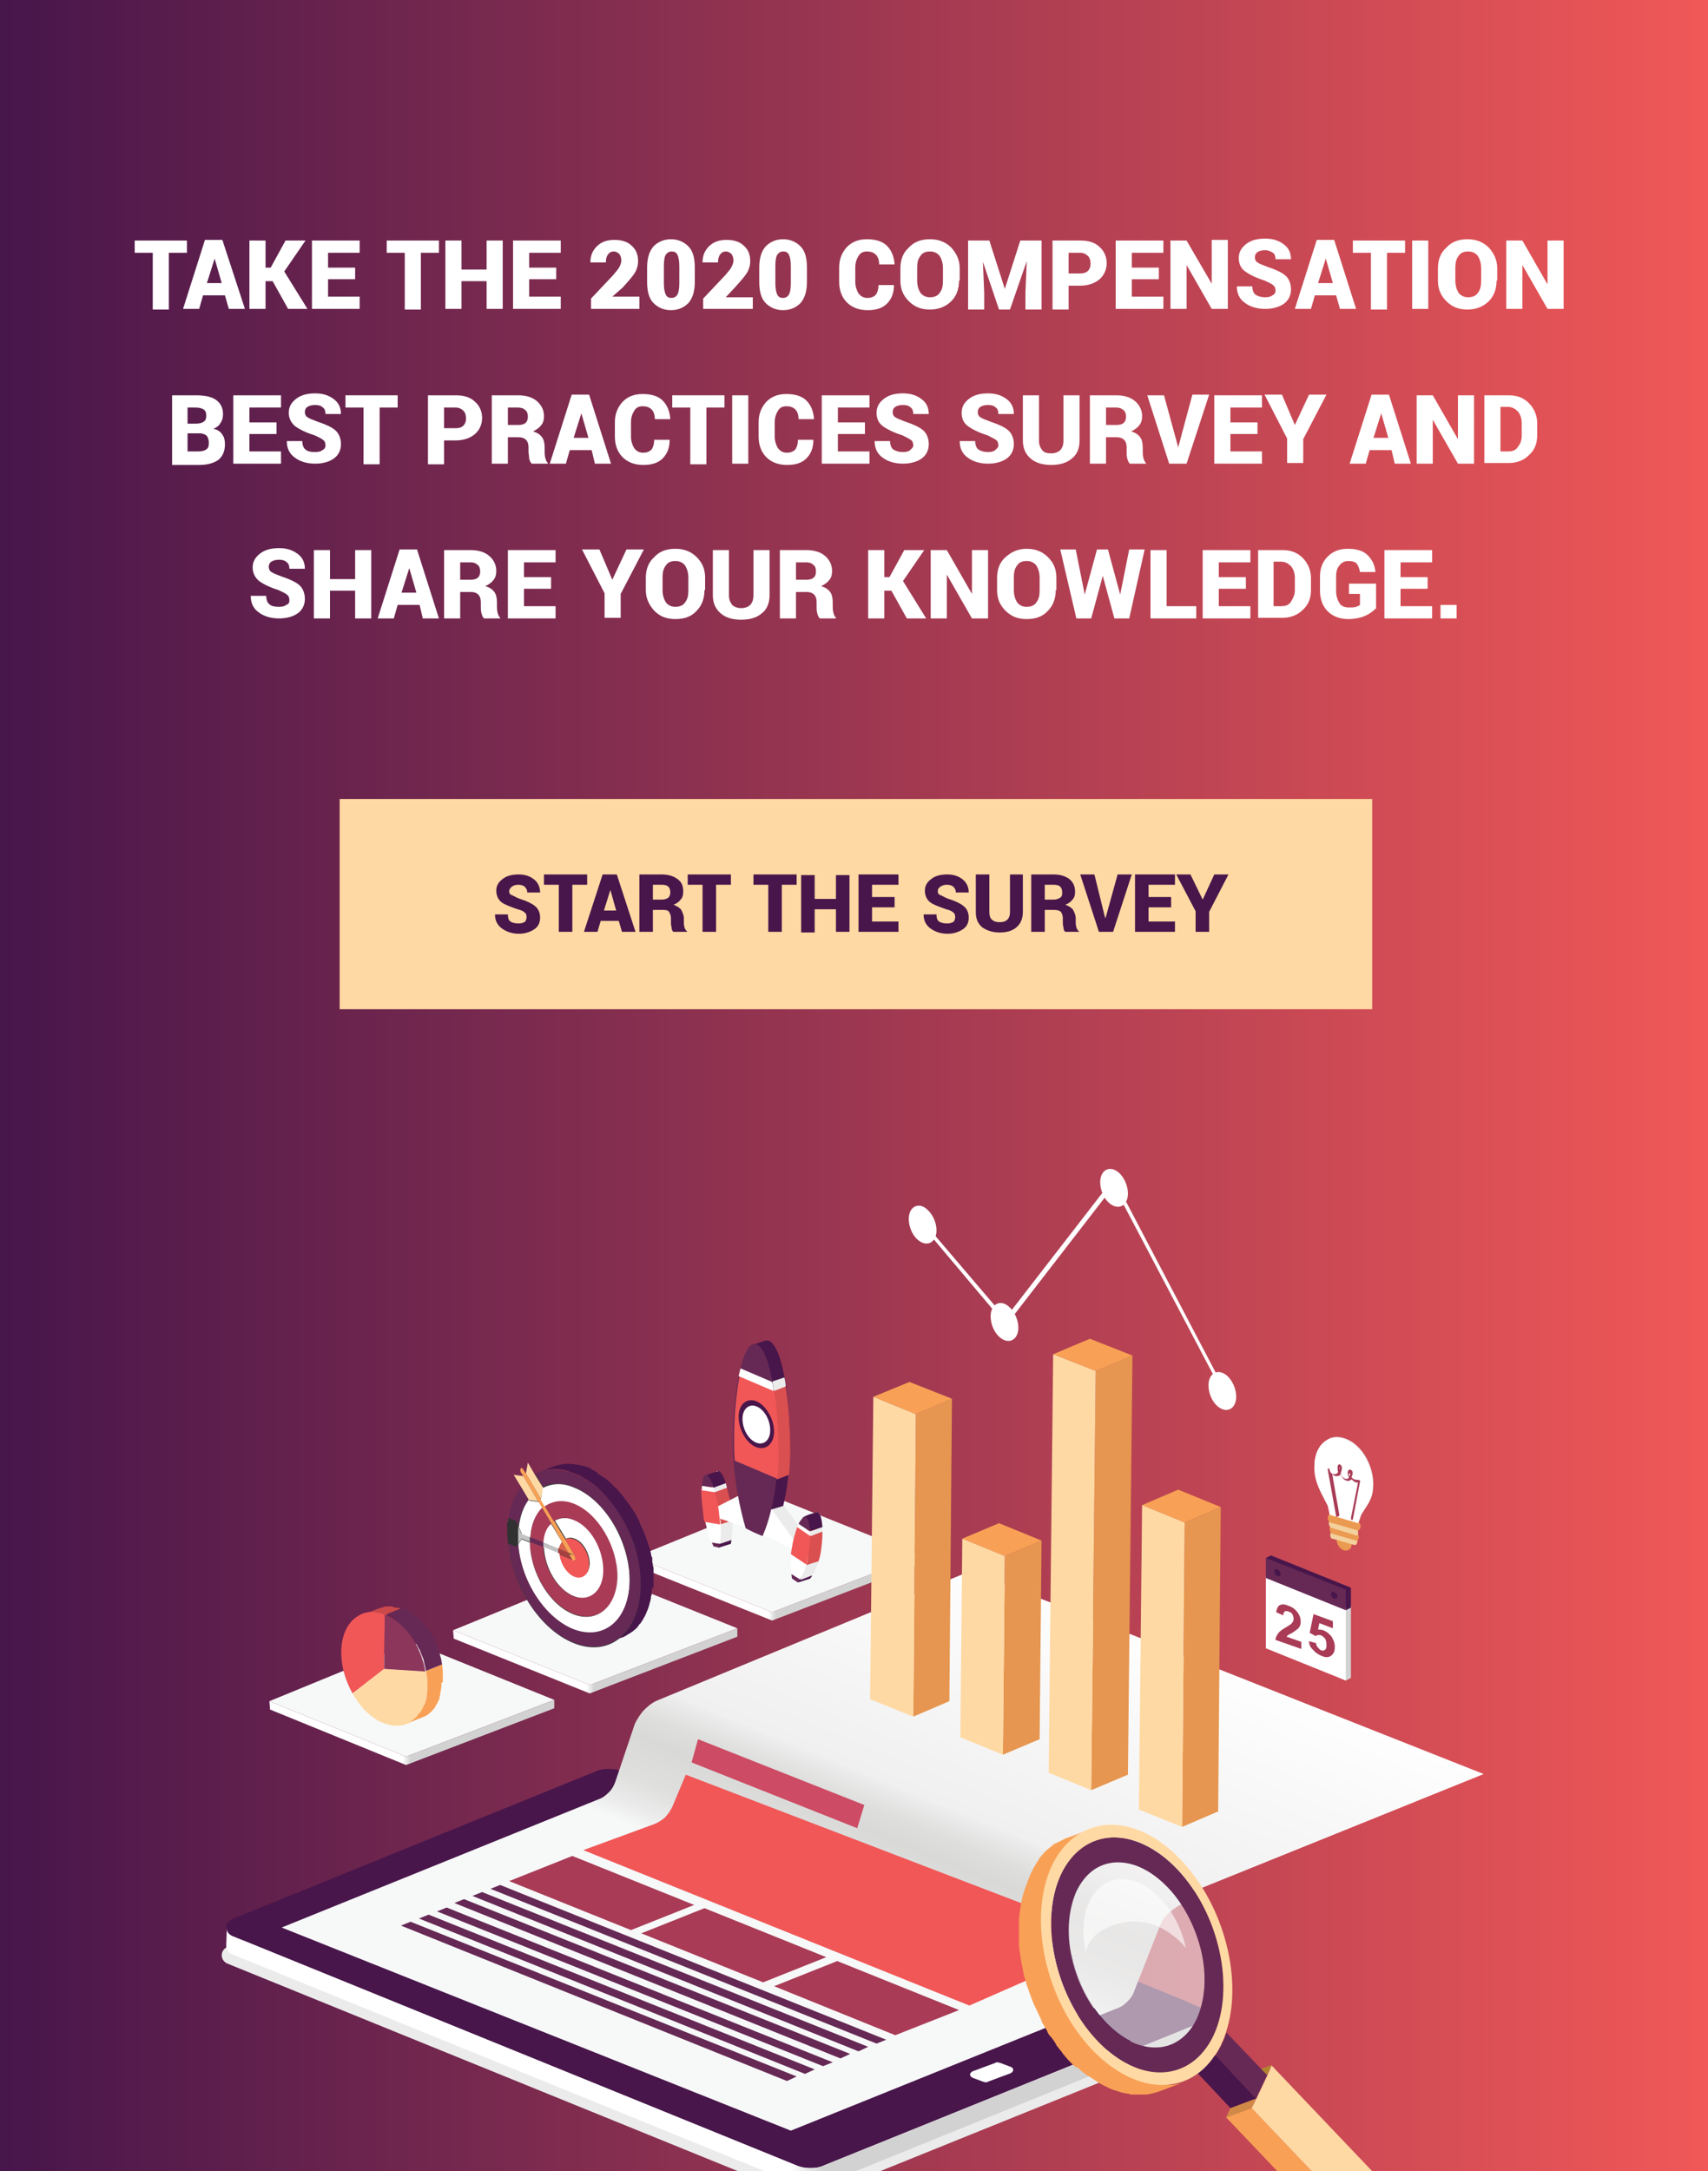 <?xml version="1.0" encoding="utf-8"?>
<!-- Generator: Adobe Illustrator 23.1.1, SVG Export Plug-In . SVG Version: 6.00 Build 0)  -->
<svg version="1.1" id="Layer_1" xmlns="http://www.w3.org/2000/svg" xmlns:xlink="http://www.w3.org/1999/xlink" x="0px" y="0px"
	 viewBox="0 0 265 336.7" style="enable-background:new 0 0 265 336.7;" xml:space="preserve">
<rect x="0" y="0" width="265" height="336.7" fill="#333333" stroke="none"/>
<style type="text/css">
	.st0{fill:url(#SVGID_1_);}
	.st1{fill:none;}
	.st2{enable-background:new    ;}
	.st3{fill:#FFFFFF;}
	.st4{fill:#FFD9A3;}
	.st5{fill:#48164B;}
	.st6{clip-path:url(#SVGID_3_);}
	.st7{fill:#EBEBEB;}
	.st8{fill:url(#SVGID_4_);}
	.st9{fill:url(#SVGID_5_);}
	.st10{fill:#CD4B64;}
	.st11{fill:#F15757;}
	.st12{fill:#A93B56;}
	.st13{fill:#662955;}
	.st14{fill:#F7F8F8;}
	.st15{fill:url(#SVGID_6_);}
	.st16{fill:url(#SVGID_7_);}
	.st17{fill:url(#SVGID_8_);}
	.st18{fill:url(#SVGID_9_);}
	.st19{fill:#E69650;}
	.st20{fill:#F8A156;}
	.st21{fill:#EB9A51;}
	.st22{fill:#F3D09C;}
	.st23{fill:#3A3A39;}
	.st24{fill:#202020;}
	.st25{fill:#C3C3C3;}
	.st26{fill:#DC624C;}
	.st27{fill:#A7403F;}
	.st28{fill:#6F6F6F;}
	.st29{fill:#313131;}
	.st30{fill:#DA4F4F;}
	.st31{fill:#D18948;}
	.st32{fill:#AF842D;}
	.st33{clip-path:url(#SVGID_11_);}
	.st34{fill:url(#SVGID_12_);}
	.st35{fill:url(#SVGID_13_);}
	.st36{opacity:0.6;fill:#F1F0F0;enable-background:new    ;}
	.st37{opacity:0.6;fill:#FFFFFF;enable-background:new    ;}
	.st38{fill:#CB494A;}
	.st39{fill:#8D365C;}
</style>
<linearGradient id="SVGID_1_" gradientUnits="userSpaceOnUse" x1="0" y1="169.65" x2="265" y2="169.65" gradientTransform="matrix(1 0 0 -1 0 338)">
	<stop  offset="0" style="stop-color:#47164B"/>
	<stop  offset="1" style="stop-color:#F15857"/>
</linearGradient>
<rect class="st0" width="265" height="336.7"/>
<rect x="15.4" y="36.5" class="st1" width="234.8" height="64.2"/>
<g class="st2">
	<path class="st3" d="M29,39.2h-2.8v8.8h-2.5v-8.8h-2.8v-1.9H29V39.2z"/>
	<path class="st3" d="M34.9,45.8h-3.4l-0.6,2.1h-2.5l3.4-10.7h2.7L38,47.9h-2.5L34.9,45.8z M32.1,43.9h2.3l-1.1-3.8h0L32.1,43.9z"/>
	<path class="st3" d="M42.3,43.6h-1.1v4.3h-2.5V37.3h2.5v4.2H42l2.3-4.2h3.1l-3.3,4.8l3.6,5.8h-3L42.3,43.6z"/>
	<path class="st3" d="M55.1,43.3h-4.2V46h4.9v1.9h-7.4V37.3h7.4v1.9h-4.9v2.3h4.2V43.3z"/>
	<path class="st3" d="M68.1,39.2h-2.8v8.8h-2.5v-8.8H60v-1.9h8.1V39.2z"/>
	<path class="st3" d="M78,47.9h-2.5v-4.3h-3.9v4.3h-2.5V37.3h2.5v4.5h3.9v-4.5H78V47.9z"/>
	<path class="st3" d="M86.3,43.3h-4.2V46h4.9v1.9h-7.4V37.3h7.4v1.9h-4.9v2.3h4.2V43.3z"/>
	<path class="st3" d="M99.2,47.9h-7.5v-1.6l3.4-3.6c0.4-0.5,0.8-0.9,1-1.3c0.2-0.4,0.3-0.7,0.3-1c0-0.4-0.1-0.7-0.3-1
		c-0.2-0.2-0.5-0.4-0.9-0.4c-0.4,0-0.7,0.2-0.9,0.5c-0.2,0.3-0.3,0.7-0.3,1.2h-2.4l0,0c0-1,0.3-1.8,1-2.5c0.7-0.7,1.6-1,2.7-1
		c1.2,0,2.1,0.3,2.7,0.9c0.7,0.6,1,1.4,1,2.4c0,0.7-0.2,1.3-0.5,1.8c-0.3,0.5-1,1.3-1.9,2.3L95,46l0,0h4.2V47.9z"/>
	<path class="st3" d="M107.8,43.7c0,1.4-0.3,2.5-1,3.3c-0.7,0.7-1.6,1.1-2.7,1.1c-1.1,0-2-0.4-2.7-1.1s-1-1.8-1-3.3v-2.2
		c0-1.4,0.3-2.5,1-3.3c0.7-0.7,1.6-1.1,2.7-1.1c1.1,0,2,0.4,2.7,1.1c0.7,0.7,1,1.8,1,3.3V43.7z M105.4,41.3c0-0.8-0.1-1.4-0.3-1.8
		s-0.5-0.5-0.9-0.5c-0.4,0-0.7,0.2-0.9,0.5s-0.3,0.9-0.3,1.8v2.6c0,0.8,0.1,1.4,0.3,1.8c0.2,0.4,0.5,0.5,0.9,0.5
		c0.4,0,0.7-0.2,0.9-0.5c0.2-0.4,0.3-0.9,0.3-1.8V41.3z"/>
	<path class="st3" d="M116.6,47.9h-7.5v-1.6l3.4-3.6c0.4-0.5,0.8-0.9,1-1.3c0.2-0.4,0.3-0.7,0.3-1c0-0.4-0.1-0.7-0.3-1
		c-0.2-0.2-0.5-0.4-0.9-0.4c-0.4,0-0.7,0.2-0.9,0.5c-0.2,0.3-0.3,0.7-0.3,1.2h-2.4l0,0c0-1,0.3-1.8,1-2.5c0.7-0.7,1.6-1,2.7-1
		c1.2,0,2.1,0.3,2.7,0.9c0.7,0.6,1,1.4,1,2.4c0,0.7-0.2,1.3-0.5,1.8c-0.3,0.5-1,1.3-1.9,2.3l-1.4,1.5l0,0h4.2V47.9z"/>
	<path class="st3" d="M125.2,43.7c0,1.4-0.3,2.5-1,3.3c-0.7,0.7-1.6,1.1-2.7,1.1c-1.1,0-2-0.4-2.7-1.1s-1-1.8-1-3.3v-2.2
		c0-1.4,0.3-2.5,1-3.3c0.7-0.7,1.6-1.1,2.7-1.1c1.1,0,2,0.4,2.7,1.1c0.7,0.7,1,1.8,1,3.3V43.7z M122.7,41.3c0-0.8-0.1-1.4-0.3-1.8
		s-0.5-0.5-0.9-0.5c-0.4,0-0.7,0.2-0.9,0.5s-0.3,0.9-0.3,1.8v2.6c0,0.8,0.1,1.4,0.3,1.8c0.2,0.4,0.5,0.5,0.9,0.5
		c0.4,0,0.7-0.2,0.9-0.5c0.2-0.4,0.3-0.9,0.3-1.8V41.3z"/>
	<path class="st3" d="M138.7,44.2L138.7,44.2c0,1.3-0.4,2.2-1.1,2.9c-0.7,0.7-1.7,1-3,1c-1.3,0-2.4-0.4-3.2-1.2
		c-0.8-0.8-1.2-1.9-1.2-3.2v-2.2c0-1.3,0.4-2.3,1.2-3.2c0.8-0.8,1.8-1.2,3.1-1.2c1.3,0,2.4,0.3,3.1,1c0.7,0.7,1.1,1.6,1.2,2.9l0,0
		h-2.4c0-0.7-0.2-1.2-0.5-1.5s-0.7-0.5-1.4-0.5c-0.6,0-1,0.2-1.3,0.7c-0.3,0.5-0.5,1-0.5,1.8v2.2c0,0.7,0.2,1.3,0.5,1.8
		c0.4,0.5,0.8,0.7,1.4,0.7c0.6,0,1-0.2,1.3-0.5c0.2-0.3,0.4-0.8,0.4-1.5H138.7z"/>
	<path class="st3" d="M148.8,43.5c0,1.3-0.4,2.4-1.2,3.2s-1.9,1.3-3.3,1.3c-1.4,0-2.4-0.4-3.3-1.3s-1.3-1.9-1.3-3.2v-1.9
		c0-1.3,0.4-2.4,1.3-3.2c0.8-0.9,1.9-1.3,3.3-1.3c1.3,0,2.4,0.4,3.3,1.3c0.8,0.9,1.3,1.9,1.3,3.2V43.5z M146.3,41.6
		c0-0.8-0.2-1.4-0.5-1.9c-0.4-0.5-0.9-0.7-1.5-0.7c-0.7,0-1.2,0.2-1.5,0.7c-0.4,0.5-0.5,1.1-0.5,1.9v1.9c0,0.8,0.2,1.4,0.5,1.9
		c0.4,0.5,0.9,0.7,1.5,0.7c0.6,0,1.2-0.2,1.5-0.7c0.4-0.5,0.5-1.1,0.5-1.9V41.6z"/>
	<path class="st3" d="M153.5,37.3l2.4,7.5h0l2.4-7.5h3.3v10.7h-2.5v-2.6l0.2-4.9l0,0l-2.6,7.5h-1.7l-2.5-7.4l0,0l0.2,4.8v2.6h-2.5
		V37.3H153.5z"/>
	<path class="st3" d="M165.8,44.3v3.7h-2.5V37.3h4.3c1.3,0,2.3,0.3,3,1c0.7,0.6,1.1,1.5,1.1,2.5c0,1-0.4,1.9-1.1,2.5
		c-0.7,0.6-1.7,1-3,1H165.8z M165.8,42.4h1.8c0.5,0,0.9-0.1,1.2-0.4c0.3-0.3,0.4-0.7,0.4-1.1c0-0.5-0.1-0.9-0.4-1.2
		s-0.7-0.5-1.2-0.5h-1.8V42.4z"/>
	<path class="st3" d="M179.8,43.3h-4.2V46h4.9v1.9h-7.4V37.3h7.4v1.9h-4.9v2.3h4.2V43.3z"/>
	<path class="st3" d="M190.5,47.9h-2.5l-3.9-6.8l0,0v6.8h-2.5V37.3h2.5L188,44l0,0v-6.8h2.5V47.9z"/>
	<path class="st3" d="M197.9,45.1c0-0.4-0.1-0.7-0.4-0.9c-0.2-0.2-0.7-0.4-1.3-0.7c-1.3-0.4-2.3-0.9-3-1.4s-1-1.2-1-2.1
		c0-0.9,0.4-1.6,1.2-2.2c0.8-0.6,1.8-0.8,2.9-0.8c1.2,0,2.1,0.3,2.9,0.9s1.1,1.4,1.1,2.3l0,0h-2.4c0-0.4-0.1-0.8-0.4-1
		s-0.7-0.4-1.2-0.4c-0.5,0-0.9,0.1-1.2,0.3c-0.3,0.2-0.4,0.5-0.4,0.8c0,0.3,0.1,0.6,0.4,0.8c0.3,0.2,0.8,0.4,1.6,0.7
		c1.2,0.4,2.1,0.8,2.7,1.3c0.6,0.5,0.9,1.3,0.9,2.2c0,0.9-0.4,1.7-1.1,2.2c-0.7,0.5-1.7,0.8-2.9,0.8c-1.2,0-2.3-0.3-3.1-0.9
		c-0.9-0.6-1.3-1.5-1.3-2.6l0,0h2.4c0,0.6,0.2,1.1,0.5,1.3s0.8,0.4,1.5,0.4c0.5,0,0.9-0.1,1.1-0.3C197.7,45.7,197.9,45.4,197.9,45.1
		z"/>
	<path class="st3" d="M207.3,45.8H204l-0.6,2.1h-2.5l3.4-10.7h2.7l3.4,10.7h-2.5L207.3,45.8z M204.5,43.9h2.3l-1.1-3.8h0L204.5,43.9
		z"/>
	<path class="st3" d="M218,39.2h-2.8v8.8h-2.5v-8.8h-2.8v-1.9h8.1V39.2z"/>
	<path class="st3" d="M221.6,47.9h-2.5V37.3h2.5V47.9z"/>
	<path class="st3" d="M232.2,43.5c0,1.3-0.4,2.4-1.2,3.2s-1.9,1.3-3.3,1.3c-1.4,0-2.4-0.4-3.3-1.3s-1.3-1.9-1.3-3.2v-1.9
		c0-1.3,0.4-2.4,1.3-3.2c0.8-0.9,1.9-1.3,3.3-1.3c1.3,0,2.4,0.4,3.3,1.3c0.8,0.9,1.3,1.9,1.3,3.2V43.5z M229.8,41.6
		c0-0.8-0.2-1.4-0.5-1.9c-0.4-0.5-0.9-0.7-1.5-0.7c-0.7,0-1.2,0.2-1.5,0.7c-0.4,0.5-0.5,1.1-0.5,1.9v1.9c0,0.8,0.2,1.4,0.5,1.9
		c0.4,0.5,0.9,0.7,1.5,0.7c0.6,0,1.2-0.2,1.5-0.7c0.4-0.5,0.5-1.1,0.5-1.9V41.6z"/>
	<path class="st3" d="M242.6,47.9h-2.5l-3.9-6.8l0,0v6.8h-2.5V37.3h2.5l3.9,6.8l0,0v-6.8h2.5V47.9z"/>
</g>
<g class="st2">
	<path class="st3" d="M26.7,71.9V61.3h3.7c1.3,0,2.4,0.2,3.1,0.7c0.7,0.5,1.1,1.2,1.1,2.2c0,0.5-0.1,1-0.4,1.4
		c-0.2,0.4-0.6,0.7-1.1,0.9c0.6,0.1,1.1,0.4,1.4,0.9c0.3,0.4,0.4,0.9,0.4,1.5c0,1-0.3,1.8-1,2.4c-0.7,0.5-1.7,0.8-3,0.8H26.7z
		 M29.1,65.7h1.2c0.6,0,1-0.1,1.3-0.3s0.4-0.5,0.4-0.9c0-0.5-0.1-0.8-0.4-1c-0.3-0.2-0.7-0.3-1.3-0.3h-1.2V65.7z M29.1,67.3V70h1.7
		c0.5,0,0.9-0.1,1.2-0.3c0.3-0.2,0.4-0.5,0.4-1c0-0.5-0.1-0.8-0.3-1.1c-0.2-0.2-0.6-0.4-1.1-0.4H29.1z"/>
	<path class="st3" d="M42.9,67.3h-4.2V70h4.9v1.9h-7.4V61.3h7.4v1.9h-4.9v2.3h4.2V67.3z"/>
	<path class="st3" d="M50.5,69.1c0-0.4-0.1-0.7-0.4-0.9c-0.2-0.2-0.7-0.4-1.3-0.7c-1.3-0.4-2.3-0.9-3-1.4c-0.6-0.5-1-1.2-1-2.1
		c0-0.9,0.4-1.6,1.2-2.2c0.8-0.6,1.8-0.8,2.9-0.8c1.2,0,2.1,0.3,2.9,0.9c0.8,0.6,1.1,1.4,1.1,2.3l0,0h-2.4c0-0.4-0.1-0.8-0.4-1
		c-0.3-0.3-0.7-0.4-1.2-0.4c-0.5,0-0.9,0.1-1.2,0.3c-0.3,0.2-0.4,0.5-0.4,0.8c0,0.3,0.1,0.6,0.4,0.8c0.3,0.2,0.8,0.4,1.6,0.7
		c1.2,0.4,2.1,0.8,2.7,1.3c0.6,0.5,0.9,1.3,0.9,2.2c0,0.9-0.4,1.7-1.1,2.2c-0.7,0.5-1.7,0.8-2.9,0.8c-1.2,0-2.3-0.3-3.1-0.9
		c-0.9-0.6-1.3-1.5-1.3-2.6l0,0h2.4c0,0.6,0.2,1.1,0.5,1.3c0.3,0.3,0.8,0.4,1.5,0.4c0.5,0,0.9-0.1,1.1-0.3
		C50.3,69.7,50.5,69.4,50.5,69.1z"/>
	<path class="st3" d="M61.7,63.2h-2.8v8.8h-2.5v-8.8h-2.8v-1.9h8.1V63.2z"/>
	<path class="st3" d="M68.9,68.3v3.7h-2.5V61.3h4.3c1.3,0,2.3,0.3,3,1c0.7,0.6,1.1,1.5,1.1,2.5c0,1-0.4,1.9-1.1,2.5
		c-0.7,0.6-1.7,1-3,1H68.9z M68.9,66.4h1.8c0.5,0,0.9-0.1,1.2-0.4c0.3-0.3,0.4-0.7,0.4-1.1c0-0.5-0.1-0.9-0.4-1.2
		c-0.3-0.3-0.7-0.5-1.2-0.5h-1.8V66.4z"/>
	<path class="st3" d="M78.8,67.8v4.1h-2.5V61.3h4.1c1.2,0,2.2,0.3,2.9,0.9c0.7,0.6,1.1,1.4,1.1,2.3c0,0.6-0.1,1-0.4,1.4
		c-0.3,0.4-0.7,0.7-1.3,1c0.7,0.2,1.1,0.5,1.4,0.9c0.3,0.4,0.4,1,0.4,1.6V70c0,0.3,0,0.6,0.1,1c0.1,0.4,0.2,0.6,0.4,0.8v0.1h-2.5
		c-0.2-0.2-0.3-0.4-0.4-0.8C82.1,70.7,82,70.4,82,70v-0.6c0-0.5-0.1-0.9-0.4-1.2c-0.3-0.3-0.7-0.4-1.2-0.4H78.8z M78.8,65.9h1.6
		c0.5,0,0.9-0.1,1.1-0.3c0.3-0.2,0.4-0.6,0.4-1c0-0.4-0.1-0.8-0.4-1c-0.3-0.3-0.7-0.4-1.1-0.4h-1.6V65.9z"/>
	<path class="st3" d="M91.8,69.8h-3.4l-0.6,2.1h-2.5l3.4-10.7h2.7l3.4,10.7h-2.5L91.8,69.8z M89,67.9h2.3l-1.1-3.8h0L89,67.9z"/>
	<path class="st3" d="M103.9,68.2L103.9,68.2c0,1.3-0.4,2.2-1.1,2.9c-0.7,0.7-1.7,1-3,1c-1.3,0-2.4-0.4-3.2-1.2
		c-0.8-0.8-1.2-1.9-1.2-3.2v-2.2c0-1.3,0.4-2.3,1.2-3.2c0.8-0.8,1.8-1.2,3.1-1.2c1.3,0,2.4,0.3,3.1,1c0.7,0.7,1.1,1.6,1.2,2.9l0,0
		h-2.4c0-0.7-0.2-1.2-0.5-1.5c-0.3-0.3-0.7-0.5-1.4-0.5c-0.6,0-1,0.2-1.3,0.7c-0.3,0.5-0.5,1-0.5,1.8v2.2c0,0.7,0.2,1.3,0.5,1.8
		c0.4,0.5,0.8,0.7,1.4,0.7c0.6,0,1-0.2,1.3-0.5c0.2-0.3,0.4-0.8,0.4-1.5H103.9z"/>
	<path class="st3" d="M112.4,63.2h-2.8v8.8h-2.5v-8.8h-2.8v-1.9h8.1V63.2z"/>
	<path class="st3" d="M116.1,71.9h-2.5V61.3h2.5V71.9z"/>
	<path class="st3" d="M126.2,68.2L126.2,68.2c0,1.3-0.4,2.2-1.1,2.9c-0.7,0.7-1.7,1-3,1c-1.3,0-2.4-0.4-3.2-1.2
		c-0.8-0.8-1.2-1.9-1.2-3.2v-2.2c0-1.3,0.4-2.3,1.2-3.2c0.8-0.8,1.8-1.2,3.1-1.2c1.3,0,2.4,0.3,3.1,1c0.7,0.7,1.1,1.6,1.2,2.9l0,0
		h-2.4c0-0.7-0.2-1.2-0.5-1.5c-0.3-0.3-0.7-0.5-1.4-0.5c-0.6,0-1,0.2-1.3,0.7c-0.3,0.5-0.5,1-0.5,1.8v2.2c0,0.7,0.2,1.3,0.5,1.8
		c0.4,0.5,0.8,0.7,1.4,0.7c0.6,0,1-0.2,1.3-0.5c0.2-0.3,0.4-0.8,0.4-1.5H126.2z"/>
	<path class="st3" d="M134.2,67.3H130V70h4.9v1.9h-7.4V61.3h7.4v1.9H130v2.3h4.2V67.3z"/>
	<path class="st3" d="M141.7,69.1c0-0.4-0.1-0.7-0.4-0.9s-0.7-0.4-1.3-0.7c-1.3-0.4-2.3-0.9-3-1.4s-1-1.2-1-2.1
		c0-0.9,0.4-1.6,1.2-2.2c0.8-0.6,1.8-0.8,2.9-0.8c1.2,0,2.1,0.3,2.9,0.9s1.1,1.4,1.1,2.3l0,0h-2.4c0-0.4-0.1-0.8-0.4-1
		c-0.3-0.3-0.7-0.4-1.2-0.4c-0.5,0-0.9,0.1-1.2,0.3c-0.3,0.2-0.4,0.5-0.4,0.8c0,0.3,0.1,0.6,0.4,0.8c0.3,0.2,0.8,0.4,1.6,0.7
		c1.2,0.4,2.1,0.8,2.7,1.3c0.6,0.5,0.9,1.3,0.9,2.2c0,0.9-0.4,1.7-1.1,2.2c-0.7,0.5-1.7,0.8-2.9,0.8c-1.2,0-2.3-0.3-3.1-0.9
		c-0.9-0.6-1.3-1.5-1.3-2.6l0,0h2.4c0,0.6,0.2,1.1,0.5,1.3s0.8,0.4,1.5,0.4c0.5,0,0.9-0.1,1.1-0.3S141.7,69.4,141.7,69.1z"/>
	<path class="st3" d="M154.9,69.1c0-0.4-0.1-0.7-0.4-0.9s-0.7-0.4-1.3-0.7c-1.3-0.4-2.3-0.9-3-1.4s-1-1.2-1-2.1
		c0-0.9,0.4-1.6,1.2-2.2c0.8-0.6,1.8-0.8,2.9-0.8c1.2,0,2.1,0.3,2.9,0.9s1.1,1.4,1.1,2.3l0,0h-2.4c0-0.4-0.1-0.8-0.4-1
		c-0.3-0.3-0.7-0.4-1.2-0.4c-0.5,0-0.9,0.1-1.2,0.3c-0.3,0.2-0.4,0.5-0.4,0.8c0,0.3,0.1,0.6,0.4,0.8c0.3,0.2,0.8,0.4,1.6,0.7
		c1.2,0.4,2.1,0.8,2.7,1.3c0.6,0.5,0.9,1.3,0.9,2.2c0,0.9-0.4,1.7-1.1,2.2c-0.7,0.5-1.7,0.8-2.9,0.8c-1.2,0-2.3-0.3-3.1-0.9
		c-0.9-0.6-1.3-1.5-1.3-2.6l0,0h2.4c0,0.6,0.2,1.1,0.5,1.3s0.8,0.4,1.5,0.4c0.5,0,0.9-0.1,1.1-0.3S154.9,69.4,154.9,69.1z"/>
	<path class="st3" d="M167.5,61.3v7c0,1.2-0.4,2.2-1.2,2.8c-0.8,0.7-1.9,1-3.2,1c-1.3,0-2.4-0.3-3.2-1c-0.8-0.7-1.2-1.6-1.2-2.8v-7
		h2.5v7c0,0.7,0.2,1.1,0.5,1.5s0.8,0.5,1.4,0.5c0.6,0,1.1-0.2,1.4-0.5c0.3-0.3,0.5-0.8,0.5-1.5v-7H167.5z"/>
	<path class="st3" d="M171.6,67.8v4.1h-2.5V61.3h4.1c1.2,0,2.2,0.3,2.9,0.9c0.7,0.6,1.1,1.4,1.1,2.3c0,0.6-0.1,1-0.4,1.4
		c-0.3,0.4-0.7,0.7-1.3,1c0.7,0.2,1.1,0.5,1.4,0.9c0.3,0.4,0.4,1,0.4,1.6V70c0,0.3,0,0.6,0.1,1s0.2,0.6,0.4,0.8v0.1h-2.5
		c-0.2-0.2-0.3-0.4-0.4-0.8c-0.1-0.4-0.1-0.7-0.1-1.1v-0.6c0-0.5-0.1-0.9-0.4-1.2c-0.3-0.3-0.7-0.4-1.2-0.4H171.6z M171.6,65.9h1.6
		c0.5,0,0.9-0.1,1.1-0.3c0.3-0.2,0.4-0.6,0.4-1c0-0.4-0.1-0.8-0.4-1c-0.3-0.3-0.7-0.4-1.1-0.4h-1.6V65.9z"/>
	<path class="st3" d="M182.7,69l0.1,0.4h0l0.1-0.4l2.1-7.8h2.6l-3.5,10.7h-2.7L178,61.3h2.6L182.7,69z"/>
	<path class="st3" d="M195.1,67.3h-4.2V70h4.9v1.9h-7.4V61.3h7.4v1.9h-4.9v2.3h4.2V67.3z"/>
	<path class="st3" d="M200.9,65.9L200.9,65.9l2.2-4.7h2.7l-3.6,6.9v3.7h-2.5V68l-3.5-6.8h2.7L200.9,65.9z"/>
	<path class="st3" d="M215.9,69.8h-3.4l-0.6,2.1h-2.5l3.4-10.7h2.7l3.4,10.7h-2.5L215.9,69.8z M213.1,67.9h2.3l-1.1-3.8h0
		L213.1,67.9z"/>
	<path class="st3" d="M228.7,71.9h-2.5l-3.9-6.8l0,0v6.8h-2.5V61.3h2.5l3.9,6.8l0,0v-6.8h2.5V71.9z"/>
	<path class="st3" d="M230.3,71.9V61.3h3.8c1.3,0,2.3,0.4,3.1,1.2c0.8,0.8,1.3,1.9,1.3,3.1v1.9c0,1.3-0.4,2.3-1.3,3.1
		c-0.8,0.8-1.9,1.2-3.1,1.2H230.3z M232.8,63.2V70h1.2c0.7,0,1.2-0.2,1.5-0.7c0.4-0.5,0.6-1,0.6-1.8v-1.9c0-0.7-0.2-1.3-0.6-1.8
		c-0.4-0.4-0.9-0.7-1.5-0.7H232.8z"/>
</g>
<g class="st2">
	<path class="st3" d="M44.9,93.1c0-0.4-0.1-0.7-0.4-0.9c-0.2-0.2-0.7-0.4-1.3-0.7c-1.3-0.4-2.3-0.9-3-1.4c-0.6-0.5-1-1.2-1-2.1
		c0-0.9,0.4-1.6,1.2-2.2c0.8-0.6,1.8-0.8,2.9-0.8c1.2,0,2.1,0.3,2.9,0.9c0.8,0.6,1.1,1.4,1.1,2.3l0,0h-2.4c0-0.4-0.1-0.8-0.4-1
		c-0.3-0.3-0.7-0.4-1.2-0.4c-0.5,0-0.9,0.1-1.2,0.3c-0.3,0.2-0.4,0.5-0.4,0.8c0,0.3,0.1,0.6,0.4,0.8c0.3,0.2,0.8,0.4,1.6,0.7
		c1.2,0.4,2.1,0.8,2.7,1.3c0.6,0.5,0.9,1.3,0.9,2.2c0,0.9-0.4,1.7-1.1,2.2c-0.7,0.5-1.7,0.8-2.9,0.8c-1.2,0-2.3-0.3-3.1-0.9
		c-0.9-0.6-1.3-1.5-1.3-2.6l0,0h2.4c0,0.6,0.2,1.1,0.5,1.3c0.3,0.3,0.8,0.4,1.5,0.4c0.5,0,0.9-0.1,1.1-0.3
		C44.8,93.7,44.9,93.4,44.9,93.1z"/>
	<path class="st3" d="M57.6,95.9h-2.5v-4.3h-3.9v4.3h-2.5V85.3h2.5v4.5h3.9v-4.5h2.5V95.9z"/>
	<path class="st3" d="M65.1,93.8h-3.4l-0.6,2.1h-2.5l3.4-10.7h2.7l3.4,10.7h-2.5L65.1,93.8z M62.3,91.9h2.3l-1.1-3.8h0L62.3,91.9z"
		/>
	<path class="st3" d="M71.4,91.8v4.1h-2.5V85.3H73c1.2,0,2.2,0.3,2.9,0.9c0.7,0.6,1.1,1.4,1.1,2.3c0,0.6-0.1,1-0.4,1.4
		c-0.3,0.4-0.7,0.7-1.3,1c0.7,0.2,1.1,0.5,1.4,0.9c0.3,0.4,0.4,1,0.4,1.6V94c0,0.3,0,0.6,0.1,1c0.1,0.4,0.2,0.6,0.4,0.8v0.1h-2.5
		c-0.2-0.2-0.3-0.4-0.4-0.8c-0.1-0.4-0.1-0.7-0.1-1.1v-0.6c0-0.5-0.1-0.9-0.4-1.2c-0.3-0.3-0.7-0.4-1.2-0.4H71.4z M71.4,89.9H73
		c0.5,0,0.9-0.1,1.1-0.3c0.3-0.2,0.4-0.6,0.4-1c0-0.4-0.1-0.8-0.4-1c-0.3-0.3-0.7-0.4-1.1-0.4h-1.6V89.9z"/>
	<path class="st3" d="M85.5,91.3h-4.2V94h4.9v1.9h-7.4V85.3h7.4v1.9h-4.9v2.3h4.2V91.3z"/>
	<path class="st3" d="M95,89.9L95,89.9l2.2-4.7h2.7l-3.6,6.9v3.7h-2.5V92l-3.5-6.8h2.7L95,89.9z"/>
	<path class="st3" d="M109.3,91.5c0,1.3-0.4,2.4-1.2,3.2c-0.8,0.9-1.9,1.3-3.3,1.3c-1.4,0-2.4-0.4-3.3-1.3c-0.8-0.9-1.3-1.9-1.3-3.2
		v-1.9c0-1.3,0.4-2.4,1.3-3.2c0.8-0.9,1.9-1.3,3.3-1.3c1.3,0,2.4,0.4,3.3,1.3s1.3,1.9,1.3,3.2V91.5z M106.8,89.6
		c0-0.8-0.2-1.4-0.5-1.9c-0.4-0.5-0.9-0.7-1.5-0.7c-0.7,0-1.2,0.2-1.5,0.7c-0.4,0.5-0.5,1.1-0.5,1.9v1.9c0,0.8,0.2,1.4,0.5,1.9
		c0.4,0.5,0.9,0.7,1.5,0.7c0.6,0,1.2-0.2,1.5-0.7c0.4-0.5,0.5-1.1,0.5-1.9V89.6z"/>
	<path class="st3" d="M119.4,85.3v7c0,1.2-0.4,2.2-1.2,2.8c-0.8,0.7-1.9,1-3.2,1c-1.3,0-2.4-0.3-3.2-1c-0.8-0.7-1.2-1.6-1.2-2.8v-7
		h2.5v7c0,0.7,0.2,1.1,0.5,1.5c0.3,0.3,0.8,0.5,1.4,0.5c0.6,0,1.1-0.2,1.4-0.5c0.3-0.3,0.5-0.8,0.5-1.5v-7H119.4z"/>
	<path class="st3" d="M123.5,91.8v4.1h-2.5V85.3h4.1c1.2,0,2.2,0.3,2.9,0.9c0.7,0.6,1.1,1.4,1.1,2.3c0,0.6-0.1,1-0.4,1.4
		c-0.3,0.4-0.7,0.7-1.3,1c0.7,0.2,1.1,0.5,1.4,0.9c0.3,0.4,0.4,1,0.4,1.6V94c0,0.3,0,0.6,0.1,1c0.1,0.4,0.2,0.6,0.4,0.8v0.1h-2.5
		c-0.2-0.2-0.3-0.4-0.4-0.8c-0.1-0.4-0.1-0.7-0.1-1.1v-0.6c0-0.5-0.1-0.9-0.4-1.2c-0.3-0.3-0.7-0.4-1.2-0.4H123.5z M123.5,89.9h1.6
		c0.5,0,0.9-0.1,1.1-0.3c0.3-0.2,0.4-0.6,0.4-1c0-0.4-0.1-0.8-0.4-1c-0.3-0.3-0.7-0.4-1.1-0.4h-1.6V89.9z"/>
	<path class="st3" d="M138.3,91.6h-1.1v4.3h-2.5V85.3h2.5v4.2h0.8l2.3-4.2h3.1l-3.3,4.8l3.6,5.8h-3L138.3,91.6z"/>
	<path class="st3" d="M153.3,95.9h-2.5l-3.9-6.8l0,0v6.8h-2.5V85.3h2.5l3.9,6.8l0,0v-6.8h2.5V95.9z"/>
	<path class="st3" d="M163.8,91.5c0,1.3-0.4,2.4-1.2,3.2c-0.8,0.9-1.9,1.3-3.3,1.3c-1.4,0-2.4-0.4-3.3-1.3s-1.3-1.9-1.3-3.2v-1.9
		c0-1.3,0.4-2.4,1.3-3.2s1.9-1.3,3.3-1.3c1.3,0,2.4,0.4,3.3,1.3s1.3,1.9,1.3,3.2V91.5z M161.3,89.6c0-0.8-0.2-1.4-0.5-1.9
		c-0.4-0.5-0.9-0.7-1.5-0.7c-0.7,0-1.2,0.2-1.5,0.7c-0.4,0.5-0.5,1.1-0.5,1.9v1.9c0,0.8,0.2,1.4,0.5,1.9c0.4,0.5,0.9,0.7,1.5,0.7
		c0.6,0,1.2-0.2,1.5-0.7c0.4-0.5,0.5-1.1,0.5-1.9V89.6z"/>
	<path class="st3" d="M173.8,92.2L173.8,92.2l1.4-7h2.4l-2.4,10.7h-2.3l-1.8-6.6h0l-1.8,6.6h-2.3l-2.5-10.7h2.4l1.4,7h0l1.9-7h1.7
		L173.8,92.2z"/>
	<path class="st3" d="M181,94h4.6v1.9h-7.1V85.3h2.5V94z"/>
	<path class="st3" d="M193.3,91.3h-4.2V94h4.9v1.9h-7.4V85.3h7.4v1.9h-4.9v2.3h4.2V91.3z"/>
	<path class="st3" d="M195.2,95.9V85.3h3.8c1.3,0,2.3,0.4,3.1,1.2c0.8,0.8,1.3,1.9,1.3,3.1v1.9c0,1.3-0.4,2.3-1.3,3.1
		c-0.8,0.8-1.9,1.2-3.1,1.2H195.2z M197.6,87.2V94h1.2c0.7,0,1.2-0.2,1.5-0.7s0.6-1,0.6-1.8v-1.9c0-0.7-0.2-1.3-0.6-1.8
		c-0.4-0.4-0.9-0.7-1.5-0.7H197.6z"/>
	<path class="st3" d="M213.4,94.4c-0.4,0.4-0.9,0.8-1.6,1.1c-0.7,0.3-1.6,0.5-2.6,0.5c-1.3,0-2.4-0.4-3.2-1.2
		c-0.8-0.8-1.2-1.9-1.2-3.2v-2.2c0-1.3,0.4-2.3,1.2-3.1s1.8-1.2,3.1-1.2c1.4,0,2.4,0.3,3.1,1s1.1,1.5,1.2,2.6l0,0H211
		c-0.1-0.6-0.3-1-0.5-1.3c-0.3-0.3-0.7-0.4-1.3-0.4c-0.6,0-1,0.2-1.4,0.7c-0.4,0.5-0.5,1-0.5,1.8v2.2c0,0.7,0.2,1.3,0.5,1.8
		c0.3,0.5,0.8,0.7,1.5,0.7c0.5,0,0.8,0,1.1-0.1s0.5-0.2,0.6-0.3v-1.7h-1.7v-1.6h4.2V94.4z"/>
	<path class="st3" d="M221.5,91.3h-4.2V94h4.9v1.9h-7.4V85.3h7.4v1.9h-4.9v2.3h4.2V91.3z"/>
	<path class="st3" d="M226,95.9h-2.5v-2.1h2.5V95.9z"/>
</g>
<g>
	<rect x="52.7" y="123.9" class="st4" width="160.2" height="32.6"/>
	<g class="st2">
		<path class="st5" d="M81.7,142.2c0-0.3-0.1-0.6-0.3-0.7c-0.2-0.2-0.6-0.4-1.1-0.5c-1.1-0.4-2-0.7-2.5-1.1s-0.8-1-0.8-1.8
			c0-0.7,0.3-1.3,1-1.8c0.6-0.5,1.5-0.7,2.5-0.7c1,0,1.8,0.3,2.4,0.8c0.6,0.5,0.9,1.2,0.9,2l0,0h-2c0-0.4-0.1-0.6-0.4-0.9
			c-0.2-0.2-0.6-0.3-1-0.3c-0.4,0-0.7,0.1-1,0.3c-0.2,0.2-0.4,0.4-0.4,0.7c0,0.3,0.1,0.5,0.4,0.6s0.7,0.4,1.3,0.6
			c1,0.3,1.8,0.7,2.3,1.1c0.5,0.4,0.8,1,0.8,1.8c0,0.8-0.3,1.4-0.9,1.8c-0.6,0.4-1.4,0.7-2.4,0.7c-1,0-1.9-0.3-2.6-0.8
			c-0.7-0.5-1.1-1.2-1.1-2.2l0,0h2c0,0.5,0.1,0.9,0.4,1.1c0.3,0.2,0.7,0.3,1.3,0.3c0.4,0,0.7-0.1,1-0.3
			C81.6,142.7,81.7,142.5,81.7,142.2z"/>
		<path class="st5" d="M91.1,137.2h-2.3v7.3h-2.1v-7.3h-2.3v-1.6h6.7V137.2z"/>
		<path class="st5" d="M96,142.8h-2.8l-0.5,1.7h-2.1l2.9-8.9h2.2l2.9,8.9h-2.1L96,142.8z M93.7,141.2h1.9l-0.9-3.2h0L93.7,141.2z"/>
		<path class="st5" d="M101.3,141.1v3.4h-2.1v-8.9h3.4c1,0,1.8,0.2,2.5,0.7s0.9,1.1,0.9,2c0,0.5-0.1,0.9-0.4,1.2
			c-0.2,0.3-0.6,0.6-1.1,0.8c0.5,0.2,0.9,0.4,1.2,0.8c0.2,0.4,0.4,0.8,0.4,1.3v0.6c0,0.2,0,0.5,0.1,0.8s0.2,0.5,0.4,0.6v0.1h-2.1
			c-0.2-0.1-0.3-0.4-0.3-0.7c-0.1-0.3-0.1-0.6-0.1-0.9v-0.5c0-0.4-0.1-0.7-0.3-1s-0.6-0.3-1-0.3H101.3z M101.3,139.5h1.4
			c0.4,0,0.7-0.1,1-0.3c0.2-0.2,0.3-0.5,0.3-0.8c0-0.4-0.1-0.7-0.3-0.9s-0.5-0.3-1-0.3h-1.4V139.5z"/>
		<path class="st5" d="M113.4,137.2h-2.3v7.3H109v-7.3h-2.3v-1.6h6.7V137.2z"/>
		<path class="st5" d="M123.6,137.2h-2.3v7.3h-2.1v-7.3h-2.3v-1.6h6.7V137.2z"/>
		<path class="st5" d="M131.8,144.5h-2.1V141h-3.3v3.6h-2.1v-8.9h2.1v3.7h3.3v-3.7h2.1V144.5z"/>
		<path class="st5" d="M138.8,140.7h-3.5v2.2h4.1v1.6h-6.2v-8.9h6.2v1.6h-4.1v1.9h3.5V140.7z"/>
		<path class="st5" d="M148.2,142.2c0-0.3-0.1-0.6-0.3-0.7c-0.2-0.2-0.6-0.4-1.1-0.5c-1.1-0.4-2-0.7-2.5-1.1s-0.8-1-0.8-1.8
			c0-0.7,0.3-1.3,1-1.8c0.6-0.5,1.5-0.7,2.5-0.7c1,0,1.8,0.3,2.4,0.8c0.6,0.5,0.9,1.2,0.9,2l0,0h-2c0-0.4-0.1-0.6-0.4-0.9
			c-0.2-0.2-0.6-0.3-1-0.3c-0.4,0-0.7,0.1-1,0.3s-0.4,0.4-0.4,0.7c0,0.3,0.1,0.5,0.4,0.6s0.7,0.4,1.3,0.6c1,0.3,1.8,0.7,2.3,1.1
			c0.5,0.4,0.8,1,0.8,1.8c0,0.8-0.3,1.4-0.9,1.8c-0.6,0.4-1.4,0.7-2.4,0.7c-1,0-1.9-0.3-2.6-0.8c-0.7-0.5-1.1-1.2-1.1-2.2l0,0h2
			c0,0.5,0.1,0.9,0.4,1.1c0.3,0.2,0.7,0.3,1.3,0.3c0.4,0,0.7-0.1,1-0.3C148.1,142.7,148.2,142.5,148.2,142.2z"/>
		<path class="st5" d="M158.7,135.6v5.8c0,1-0.3,1.8-1,2.4c-0.7,0.6-1.6,0.8-2.6,0.8c-1.1,0-2-0.3-2.7-0.8c-0.7-0.6-1-1.3-1-2.4
			v-5.8h2.1v5.8c0,0.5,0.1,1,0.4,1.2c0.3,0.3,0.7,0.4,1.2,0.4c0.5,0,0.9-0.1,1.2-0.4c0.3-0.3,0.4-0.7,0.4-1.2v-5.8H158.7z"/>
		<path class="st5" d="M162.1,141.1v3.4H160v-8.9h3.4c1,0,1.8,0.2,2.5,0.7c0.6,0.5,0.9,1.1,0.9,2c0,0.5-0.1,0.9-0.4,1.2
			c-0.2,0.3-0.6,0.6-1.1,0.8c0.5,0.2,0.9,0.4,1.2,0.8c0.2,0.4,0.4,0.8,0.4,1.3v0.6c0,0.2,0,0.5,0.1,0.8s0.2,0.5,0.4,0.6v0.1h-2.1
			c-0.2-0.1-0.3-0.4-0.3-0.7c-0.1-0.3-0.1-0.6-0.1-0.9v-0.5c0-0.4-0.1-0.7-0.3-1c-0.2-0.2-0.6-0.3-1-0.3H162.1z M162.1,139.5h1.4
			c0.4,0,0.7-0.1,1-0.3s0.3-0.5,0.3-0.8c0-0.4-0.1-0.7-0.3-0.9c-0.2-0.2-0.5-0.3-1-0.3h-1.4V139.5z"/>
		<path class="st5" d="M171.4,142.1l0.1,0.3h0l0.1-0.3l1.8-6.5h2.2l-2.9,8.9h-2.2l-2.9-8.9h2.2L171.4,142.1z"/>
		<path class="st5" d="M181.7,140.7h-3.5v2.2h4.1v1.6h-6.2v-8.9h6.2v1.6h-4.1v1.9h3.5V140.7z"/>
		<path class="st5" d="M186.6,139.5L186.6,139.5l1.8-3.9h2.2l-3,5.8v3.1h-2.1v-3.2l-3-5.7h2.2L186.6,139.5z"/>
	</g>
</g>
<g>
	<g>
		<defs>
			<rect id="SVGID_2_" x="-0.3" y="173.7" width="265.3" height="163.8"/>
		</defs>
		<clipPath id="SVGID_3_">
			<use xlink:href="#SVGID_2_"  style="overflow:visible;"/>
		</clipPath>
		<g class="st6">
			<path class="st7" d="M35.3,304.5c-0.5-0.2-0.9-0.7-0.9-1.3c0-0.6,0.4-1.1,0.9-1.3L92,279c0.6-0.3,1.3-0.4,2.1-0.4
				c0.7,0,1.4,0.1,2.1,0.4l88.1,35.8c0.5,0.2,0.9,0.7,0.9,1.3c0,0.6-0.4,1.1-0.9,1.3l-56.7,22.9c-0.6,0.3-1.3,0.4-2.1,0.4
				c-0.7,0-1.4-0.1-2.1-0.4L35.3,304.5z"/>
			<path class="st5" d="M36,300.2c-0.5-0.2-0.9-0.7-0.9-1.3c0-0.6,0.4-1.1,0.9-1.3l56.4-22.9c0.6-0.3,1.3-0.4,2.1-0.4
				c0.7,0,1.4,0.1,2.1,0.4l87.6,35.7c0.5,0.2,0.9,0.7,0.9,1.3c0,0.6-0.4,1.1-0.9,1.3l-56.4,22.8c-0.6,0.3-1.3,0.4-2.1,0.4
				c-0.7,0-1.4-0.1-2.1-0.4L36,300.2z"/>
			
				<linearGradient id="SVGID_4_" gradientUnits="userSpaceOnUse" x1="35.1" y1="19" x2="185" y2="19" gradientTransform="matrix(1 0 0 -1 0 338)">
				<stop  offset="0" style="stop-color:#FFFFFF"/>
				<stop  offset="0.584" style="stop-color:#FFFFFF"/>
				<stop  offset="0.618" style="stop-color:#D2D2D2"/>
				<stop  offset="1" style="stop-color:#D2D2D2"/>
			</linearGradient>
			<path class="st8" d="M127.8,335.8c-0.6,0.3-1.3,0.4-2.1,0.4c-0.7,0-1.4-0.1-2.1-0.4L36,300.2c-0.2-0.1-0.5-0.3-0.6-0.5
				c-0.2-0.2-0.2-0.5-0.2-0.8l-0.1,2.8c0,0.3,0.1,0.5,0.2,0.8c0.2,0.2,0.4,0.4,0.6,0.5l87.7,35.7c0.6,0.3,1.3,0.4,2.1,0.4
				c0.7,0,1.4-0.1,2.1-0.4l56.4-22.9c0.2-0.1,0.5-0.3,0.6-0.5c0.2-0.2,0.2-0.5,0.2-0.8v-2.7c0,0.3-0.1,0.5-0.2,0.8
				c-0.2,0.2-0.4,0.4-0.6,0.5L127.8,335.8z"/>
			
				<linearGradient id="SVGID_5_" gradientUnits="userSpaceOnUse" x1="119.555" y1="8.509" x2="155.548" y2="96.43" gradientTransform="matrix(1 0 0 -1 0 338)">
				<stop  offset="0.366" style="stop-color:#F7F8F8"/>
				<stop  offset="0.396" style="stop-color:#EBEBEB"/>
				<stop  offset="0.441" style="stop-color:#DFDFDE"/>
				<stop  offset="0.506" style="stop-color:#D9D9D8"/>
				<stop  offset="0.54" style="stop-color:#DEDEDD"/>
				<stop  offset="0.582" style="stop-color:#EDECEC"/>
				<stop  offset="0.59" style="stop-color:#F1F0F0"/>
				<stop  offset="0.673" style="stop-color:#F4F3F3"/>
				<stop  offset="1" style="stop-color:#FFFFFF"/>
			</linearGradient>
			<path class="st9" d="M150.6,243.6l-48.4,20c-0.8,0.3-1.5,0.8-2.2,1.5c-0.6,0.6-1.1,1.4-1.5,2.2l-3,8.9c-0.2,0.6-0.5,1.2-1,1.7
				s-1,0.9-1.6,1.1l-49.2,19.9l79,31.5l49.1-19.8c0.6-0.2,1.1-0.6,1.6-1c0.5-0.5,0.8-1,1-1.6l3.8-9.8c0.3-0.8,0.8-1.5,1.5-2.2
				c0.6-0.6,1.4-1.1,2.2-1.4l48.3-19.5L150.6,243.6z"/>
			<path class="st3" d="M152.5,322.8c0.1,0,0.2,0.1,0.4,0.1c0.1,0,0.3,0,0.4-0.1l3.5-1.3c0.2-0.1,0.4-0.3,0.4-0.5s-0.1-0.4-0.4-0.5
				l-1.6-0.6c-0.1,0-0.3-0.1-0.4-0.1c-0.1,0-0.3,0-0.4,0.1l-3.5,1.3c-0.2,0.1-0.4,0.3-0.4,0.5s0.2,0.4,0.4,0.5L152.5,322.8z"/>
			<g>
				<polygon class="st10" points="134.1,279.9 133,283.5 107.3,273.3 108.3,269.7 				"/>
				<path class="st11" d="M164.4,297.4l-1.8,6.4c-0.2,0.6-0.5,1.2-0.9,1.7s-0.9,0.9-1.5,1.2l-9.8,4.3l-59.9-24.1l10.9-4
					c0.6-0.2,1.2-0.6,1.7-1c0.5-0.5,0.9-1.1,1.2-1.7l2.1-5L164.4,297.4z"/>
				<g>
					<g>
						<g>
							<polygon class="st12" points="107.7,295.4 97.9,299.3 79,291.7 88.8,287.8 							"/>
						</g>
						<g>
							<polygon class="st12" points="148.8,311.7 138.9,315.6 120.1,308 129.9,304.1 							"/>
						</g>
						<g>
							<polygon class="st12" points="128.2,303.5 118.4,307.4 99.5,299.8 109.3,295.9 							"/>
						</g>
					</g>
				</g>
				<g>
					<polygon class="st13" points="131.9,318.5 130.4,319.2 70.5,295.1 72,294.5 					"/>
					<polygon class="st13" points="137.5,316.3 136,316.9 76.1,292.9 77.6,292.3 					"/>
					<polygon class="st13" points="134.7,317.4 133.2,318.1 73.3,294 74.8,293.4 					"/>
				</g>
				<g>
					<polygon class="st13" points="123.6,322 122.1,322.7 62.2,298.6 63.7,298 					"/>
					<polygon class="st13" points="129.2,319.8 127.7,320.4 67.8,296.4 69.3,295.8 					"/>
					<polygon class="st13" points="126.4,320.9 124.9,321.6 65,297.5 66.5,296.9 					"/>
				</g>
			</g>
			<g>
				<polygon class="st14" points="70.3,252.8 92.5,243.7 114.4,252.5 91.5,261.3 				"/>
				
					<linearGradient id="SVGID_6_" gradientUnits="userSpaceOnUse" x1="70.3" y1="80.45" x2="105.718" y2="80.45" gradientTransform="matrix(1 0 0 -1 0 338)">
					<stop  offset="0" style="stop-color:#FFFFFF"/>
					<stop  offset="0.584" style="stop-color:#FFFFFF"/>
					<stop  offset="0.618" style="stop-color:#D2D2D2"/>
					<stop  offset="1" style="stop-color:#D2D2D2"/>
				</linearGradient>
				<polygon class="st15" points="91.5,261.3 70.3,252.8 70.4,254.1 91.5,262.6 114.4,253.8 114.4,252.5 				"/>
			</g>
			<g>
				<polygon class="st14" points="41.8,263.8 64,254.7 86,263.6 63,272.4 				"/>
				
					<linearGradient id="SVGID_7_" gradientUnits="userSpaceOnUse" x1="41.8" y1="69.35" x2="77.218" y2="69.35" gradientTransform="matrix(1 0 0 -1 0 338)">
					<stop  offset="0" style="stop-color:#FFFFFF"/>
					<stop  offset="0.584" style="stop-color:#FFFFFF"/>
					<stop  offset="0.618" style="stop-color:#D2D2D2"/>
					<stop  offset="1" style="stop-color:#D2D2D2"/>
				</linearGradient>
				<polygon class="st16" points="63,272.4 41.8,263.8 41.9,265.1 63,273.7 86,264.9 86,263.6 				"/>
			</g>
			<g>
				<polygon class="st14" points="98.5,241.5 120.8,232.4 142.7,241.2 119.8,250 				"/>
				
					<linearGradient id="SVGID_8_" gradientUnits="userSpaceOnUse" x1="98.5" y1="91.75" x2="133.919" y2="91.75" gradientTransform="matrix(1 0 0 -1 0 338)">
					<stop  offset="0" style="stop-color:#FFFFFF"/>
					<stop  offset="0.584" style="stop-color:#FFFFFF"/>
					<stop  offset="0.618" style="stop-color:#D2D2D2"/>
					<stop  offset="1" style="stop-color:#D2D2D2"/>
				</linearGradient>
				<polygon class="st17" points="119.8,250 98.5,241.5 98.6,242.8 119.8,251.3 142.7,242.5 142.7,241.2 				"/>
			</g>
			<g>
				<g>
					
						<linearGradient id="SVGID_9_" gradientUnits="userSpaceOnUse" x1="197.221" y1="148.214" x2="209.621" y2="148.214" gradientTransform="matrix(1 4.410000e-02 0 -1 0 391.562)">
						<stop  offset="0" style="stop-color:#FFFFFF"/>
						<stop  offset="0.584" style="stop-color:#FFFFFF"/>
						<stop  offset="0.618" style="stop-color:#D2D2D2"/>
						<stop  offset="1" style="stop-color:#D2D2D2"/>
					</linearGradient>
					<polygon class="st18" points="197.2,255.3 208.8,260.6 209.6,260.2 209.6,248.9 197.2,244 					"/>
					<polygon class="st5" points="197.2,241.2 209.6,246.2 209.6,249.3 208.8,249.7 197.2,244.4 196.4,241.6 					"/>
					<polygon class="st3" points="196.4,255.6 208.8,260.6 208.8,249.3 196.4,244.3 					"/>
					<polygon class="st13" points="196.4,241.6 208.8,246.5 208.8,249.7 196.4,244.7 					"/>
					<g>
						<path class="st5" d="M206.5,247.2c0,0.3,0.2,0.6,0.5,0.7c0.3,0.1,0.5-0.1,0.5-0.3c0-0.3-0.2-0.6-0.5-0.7
							C206.7,246.7,206.5,246.9,206.5,247.2z"/>
						<path class="st5" d="M197.7,243.7c0,0.3,0.2,0.6,0.5,0.7c0.3,0.1,0.5-0.1,0.5-0.3c0-0.3-0.2-0.6-0.5-0.7
							C197.9,243.2,197.7,243.4,197.7,243.7z"/>
					</g>
				</g>
				<g>
					<g>
						<path class="st12" d="M201.9,254.6v1.1l-4-1.4c0-0.4,0.2-0.7,0.4-1s0.6-0.6,1.3-1c0.5-0.3,0.8-0.5,0.9-0.7
							c0.2-0.2,0.2-0.4,0.2-0.6c0-0.3-0.1-0.5-0.2-0.7c-0.1-0.2-0.3-0.3-0.6-0.4c-0.2-0.1-0.4-0.1-0.6,0c-0.1,0.1-0.2,0.3-0.2,0.6
							L198,250c0.1-0.6,0.3-1,0.6-1.1c0.4-0.2,0.8-0.1,1.3,0.1c0.6,0.2,1,0.5,1.4,1c0.3,0.4,0.5,0.9,0.5,1.4c0,0.3,0,0.5-0.1,0.7
							s-0.2,0.4-0.5,0.6c-0.1,0.1-0.4,0.3-0.7,0.5c-0.4,0.2-0.6,0.3-0.7,0.4c-0.1,0.1-0.2,0.2-0.2,0.2L201.9,254.6z"/>
						<path class="st12" d="M203.1,254.5l1.1,0.3c0,0.3,0.1,0.5,0.3,0.7s0.3,0.4,0.5,0.4c0.2,0.1,0.4,0.1,0.6-0.1
							c0.2-0.1,0.2-0.4,0.2-0.8c0-0.4-0.1-0.7-0.2-0.9c-0.2-0.2-0.4-0.4-0.6-0.5c-0.3-0.1-0.6-0.1-0.9,0.1l-0.9-0.5l0.6-2.9l3,1.1
							v1.1l-2.1-0.8l-0.2,1c0.2,0,0.5,0,0.8,0.1c0.5,0.2,0.9,0.5,1.3,1c0.3,0.5,0.5,1,0.5,1.6c0,0.5-0.1,0.9-0.4,1.2
							c-0.4,0.4-0.9,0.5-1.6,0.2c-0.5-0.2-1-0.5-1.3-0.9C203.3,255.5,203.1,255,203.1,254.5z"/>
					</g>
				</g>
			</g>
			<g>
				<g>
					<polygon class="st19" points="142.1,219.3 147.7,216.9 147.3,263.8 141.7,266.2 					"/>
					<polygon class="st20" points="135.5,216.6 141.1,214.3 147.7,216.9 142.1,219.3 					"/>
					<polygon class="st4" points="142.1,219.3 141.7,266.2 135,263.5 135.5,216.6 					"/>
				</g>
				<g>
					<polygon class="st19" points="155.9,241.3 161.6,238.9 161.3,269.7 155.6,272.1 					"/>
					<polygon class="st20" points="149.3,238.6 155,236.2 161.6,238.9 155.9,241.3 					"/>
					<polygon class="st4" points="155.9,241.3 155.6,272.1 149,269.4 149.3,238.6 					"/>
				</g>
				<g>
					<polygon class="st19" points="170,212.6 175.7,210.2 175,275.2 169.3,277.6 					"/>
					<polygon class="st20" points="163.4,210 169.1,207.6 175.7,210.2 170,212.6 					"/>
					<polygon class="st4" points="170,212.6 169.3,277.6 162.7,274.9 163.4,210 					"/>
				</g>
				<g>
					<polygon class="st19" points="183.8,236.1 189.4,233.7 189,280.9 183.4,283.3 					"/>
					<polygon class="st20" points="177.2,233.4 182.8,231 189.4,233.7 183.8,236.1 					"/>
					<polygon class="st4" points="183.8,236.1 183.4,283.3 176.7,280.6 177.2,233.4 					"/>
				</g>
			</g>
			<g>
				<path class="st20" d="M207.7,238.2L207.7,238.2C207.7,238.2,207.8,238.2,207.7,238.2C207.8,238.1,207.8,238.1,207.7,238.2
					C207.8,238.1,207.8,238.1,207.7,238.2C207.8,238.1,207.8,238.1,207.7,238.2C207.8,238.1,207.8,238.1,207.7,238.2
					C207.8,238.1,207.8,238.1,207.7,238.2c0.1-0.1,0.1-0.1,0.1-0.1l0,0l0,0l0,0l0,0l0,0l0,0l0,0l0,0l0,0l0,0l0,0l0,0l0,0l0,0l0,0
					l0,0l0,0l0,0l0,0l0,0l0,0l0,0l0,0l0,0l0,0l0,0l0,0l0,0l0,0l0,0l0,0l0,0l0,0l0,0l0,0l0,0l0,0l0,0l0,0l0,0l0,0l0,0
					c0.2-0.2,0.5-0.2,0.8-0.1c0.6,0.2,1.1,0.8,1.1,1.5c0,0.3-0.1,0.6-0.3,0.7l0,0l0,0l0,0l0,0l0,0l0,0l0,0l0,0l0,0l0,0l0,0l0,0l0,0
					l0,0l0,0l0,0l0,0l0,0l0,0l0,0l0,0l0,0l0,0l0,0l0,0l0,0l0,0l0,0l0,0l0,0l0,0l0,0l0,0l0,0l0,0l0,0l0,0l0,0l0,0l0,0l0,0l0,0l0,0
					l0,0l0,0l0,0l0,0l0,0l0,0l0,0c-0.2,0.2-0.5,0.2-0.8,0.1c-0.6-0.2-1.1-0.8-1.1-1.5C207.4,238.6,207.5,238.3,207.7,238.2z"/>
				<path class="st4" d="M206.6,237.5L206.6,237.5L206.6,237.5C206.7,237.5,206.7,237.5,206.6,237.5
					C206.7,237.5,206.7,237.5,206.6,237.5C206.7,237.5,206.7,237.5,206.6,237.5C206.7,237.5,206.7,237.5,206.6,237.5
					C206.7,237.5,206.7,237.5,206.6,237.5c0.1-0.1,0.1-0.1,0.1-0.1l0,0l0,0l0,0l0,0l0,0l0,0l0,0l0,0l0,0l0,0l0,0l0,0l0,0l0,0l0,0
					l0,0l0,0l0,0l0,0l0,0l0,0l0,0l0,0l0,0l0,0l0,0l0,0l0,0l0,0l0,0l0,0l0,0l0,0l0,0l0,0l0,0l0,0l0,0l0,0l0,0l0,0l0,0h0.1l3.5,1
					c0.2,0.1,0.3,0.3,0.3,0.6c0,0.2-0.1,0.4-0.2,0.5l0,0l0,0l0,0l0,0l0,0l0,0l0,0l0,0l0,0l0,0l0,0l0,0l0,0l0,0l0,0l0,0l0,0l0,0l0,0
					l0,0l0,0l0,0l0,0l0,0l0,0l0,0l0,0l0,0l0,0l0,0l0,0l0,0l0,0l0,0l0,0l0,0l0,0l0,0l0,0l0,0l0,0l0,0l0,0l0,0l0,0l0,0l0,0l0,0l0,0
					l0,0h-0.1l-3.5-1c-0.2,0-0.3-0.3-0.3-0.6C206.4,237.8,206.5,237.6,206.6,237.5z"/>
				<path class="st20" d="M206.5,236.7L206.5,236.7L206.5,236.7L206.5,236.7C206.5,236.6,206.5,236.6,206.5,236.7
					C206.5,236.6,206.5,236.6,206.5,236.7C206.5,236.6,206.5,236.6,206.5,236.7C206.5,236.6,206.6,236.6,206.5,236.7
					c0.1-0.1,0.1-0.1,0.1-0.1l0,0l0,0l0,0l0,0l0,0l0,0l0,0l0,0l0,0l0,0l0,0l0,0l0,0l0,0l0,0l0,0l0,0l0,0l0,0l0,0l0,0l0,0l0,0l0,0
					l0,0l0,0l0,0l0,0l0,0l0,0l0,0l0,0l0,0l0,0l0,0l0,0l0,0l0,0l0,0l0,0l0,0l0,0h0.1l3.8,1.1c0.2,0.1,0.3,0.3,0.3,0.7
					c0,0.2-0.1,0.4-0.2,0.4l0,0l0,0l0,0l0,0l0,0l0,0l0,0l0,0l0,0l0,0l0,0l0,0l0,0l0,0l0,0l0,0l0,0l0,0l0,0l0,0l0,0l0,0l0,0l0,0l0,0
					l0,0l0,0l0,0l0,0l0,0l0,0l0,0l0,0l0,0l0,0l0,0l0,0l0,0l0,0l0,0l0,0l0,0l0,0l0,0l0,0l0,0l0,0l0,0l0,0l0,0h-0.1l-3.8-1.1
					c-0.2-0.1-0.3-0.3-0.3-0.7C206.3,236.9,206.3,236.7,206.5,236.7z"/>
				<path class="st4" d="M206.4,236.8c-0.1-0.1-0.2-0.3-0.2-0.6c0-0.2,0.1-0.4,0.2-0.4l0,0l0,0l0,0l0,0l0,0l0,0l0,0l0,0l0,0l0,0l0,0
					l0,0l0,0l0,0l0,0l0,0l0,0l0,0l0,0l0,0l0,0l0,0l0,0l0,0l0,0l0,0l0,0l0,0l0,0l0,0l0,0l0,0l0,0l0,0l0,0l0,0l0,0l0,0l0,0l0,0l0,0
					l0,0l0,0l0,0l0,0l0,0l0,0l0,0l0,0l0,0h0.1l3.9,1.2c0.2,0.1,0.3,0.3,0.3,0.7c0,0.2-0.1,0.4-0.2,0.4l0,0l0,0l0,0l0,0l0,0l0,0l0,0
					l0,0l0,0l0,0l0,0l0,0l0,0l0,0l0,0l0,0l0,0l0,0l0,0l0,0l0,0l0,0l0,0l0,0l0,0l0,0l0,0l0,0l0,0l0,0l0,0l0,0l0,0l0,0l0,0l0,0l0,0
					l0,0l0,0l0,0l0,0l0,0l0,0l0,0l0,0l0,0l0,0l0,0l0,0l0,0h-0.1l-3.9-1.2L206.4,236.8L206.4,236.8z"/>
				<path class="st20" d="M206.2,234.9L206.2,234.9C206.3,234.9,206.3,234.9,206.2,234.9C206.3,234.9,206.3,234.9,206.2,234.9
					C206.3,234.9,206.3,234.9,206.2,234.9C206.3,234.9,206.3,234.9,206.2,234.9C206.3,234.9,206.3,234.9,206.2,234.9
					C206.3,234.9,206.3,234.9,206.2,234.9c0.1-0.1,0.1-0.1,0.1-0.1l0,0l0,0l0,0l0,0l0,0l0,0l0,0l0,0l0,0l0,0l0,0l0,0l0,0l0,0l0,0
					l0,0l0,0l0,0l0,0l0,0l0,0l0,0l0,0l0,0l0,0l0,0l0,0l0,0l0,0l0,0l0,0l0,0l0,0l0,0l0,0l0,0l0,0l0,0l0,0l0,0l0,0l0,0
					c0,0,0.1,0,0.2,0l4.2,1.2c0.2,0.1,0.4,0.4,0.4,0.7c0,0.2-0.1,0.4-0.2,0.4l0,0l0,0l0,0l0,0l0,0l0,0l0,0l0,0l0,0l0,0l0,0l0,0l0,0
					l0,0l0,0l0,0l0,0l0,0l0,0l0,0l0,0l0,0l0,0l0,0l0,0l0,0l0,0l0,0l0,0l0,0l0,0l0,0l0,0l0,0l0,0l0,0l0,0l0,0l0,0l0,0l0,0l0,0l0,0
					l0,0l0,0l0,0l0,0l0,0l0,0l0,0c0,0-0.1,0-0.2,0l-4.2-1.2c-0.2-0.1-0.4-0.4-0.4-0.7C206,235.1,206.1,235,206.2,234.9z"/>
				<path class="st7" d="M205.9,223.3L205.9,223.3L205.9,223.3C206,223.3,206,223.3,205.9,223.3C206,223.3,206,223.3,205.9,223.3
					C206,223.3,206,223.3,205.9,223.3c0.1-0.1,0.1-0.1,0.1-0.1l0,0l0,0l0,0l0,0l0,0l0,0l0,0l0,0l0,0l0,0l0,0l0,0l0,0l0,0l0,0l0,0
					l0,0l0,0l0,0l0,0l0,0l0,0l0,0l0,0l0,0l0,0l0,0l0,0l0,0l0,0l0,0l0,0c0.7-0.4,1.5-0.5,2.5-0.2c3,0.9,5,4.9,4.5,8.2
					c-0.2,1.6-1.2,2.6-1.8,3.7c-0.1,0.3-0.4,1.2-0.4,1.2l0,0l0,0l0,0l0,0l0,0l0,0l0,0l0,0l0,0l0,0l0,0l0,0l0,0l0,0l0,0l0,0l0,0l0,0
					l0,0l0,0l0,0l0,0l0,0l0,0l0,0l0,0l0,0l0,0l0,0l0,0l0,0l0,0l0,0l0,0l0,0l0,0l0,0l0,0l0,0l0,0l0,0l0,0l0,0l0,0l0,0l0,0l0,0l0,0
					l0,0l0,0l0,0l0,0l0,0l0,0l0,0l0,0l0,0l0,0l0,0l0,0l0,0l0,0l0,0l0,0l0,0l0,0l0,0l0,0l0,0l0,0l0,0l0,0l0,0l0,0l0,0l0,0l0,0l0,0
					l0,0l0,0l0,0l0,0l0,0l0,0l0,0l0,0l0,0l0,0l0,0l0,0l0,0l0,0l0,0l0,0l0,0l0,0l0,0l0,0l0,0l0,0l0,0l0,0l-4.4-1.3c0,0-0.2-1-0.3-1.4
					c-0.7-1.5-1.7-3.1-2-4.9C203.6,226.2,204.4,224.1,205.9,223.3z"/>
				<path class="st21" d="M207.4,238.9c0,0.6,0.5,1.3,1.1,1.5s1.1-0.2,1.1-0.8s-0.5-1.3-1.1-1.5S207.4,238.3,207.4,238.9z"/>
				<path class="st3" d="M204,228.7c-0.5-3.6,1.4-6.5,4.4-5.6s5,4.9,4.5,8.2c-0.2,1.6-1.2,2.6-1.8,3.7c-0.1,0.3-0.4,1.2-0.4,1.2
					l-4.4-1.3c0,0-0.2-1-0.3-1.4C205.3,232.1,204.3,230.5,204,228.7z"/>
				<path class="st12" d="M207.3,235.1l-1.3-7.2l0,0c0-0.1,0-0.2,0.1-0.2s0.2,0.1,0.2,0.2l0,0c0,0.2,0.2,0.8,0.8,0.7
					c0.2,0,0.4-0.1,0.5-0.3c-0.1-0.5-0.1-0.9,0-1.1c0.1-0.1,0.2-0.2,0.3-0.1c0.2,0.1,0.3,0.3,0.3,0.5c0,0.3-0.1,0.6-0.2,0.9
					c0.1,0.3,0.3,0.7,0.7,0.8c0.3,0.1,0.5,0,0.6-0.2c-0.1-0.2-0.2-0.5-0.2-0.7c0-0.3,0.1-0.5,0.4-0.5c0.1,0,0.2,0.1,0.3,0.2
					c0.1,0.2,0.1,0.6-0.1,0.9c0,0,0,0,0,0.1c0.1,0.1,0.2,0.2,0.4,0.3c0.3,0.1,0.7,0.1,0.7,0.1c0.1,0,0.1,0,0.2,0.1
					c0,0.1,0.1,0.2,0,0.2l-1.1,5.8c0,0.1-0.1,0.1-0.2,0.1c-0.1-0.1-0.1-0.2-0.1-0.3l1.1-5.5c-0.2,0-0.4,0-0.5-0.1
					c-0.2-0.1-0.4-0.3-0.5-0.4c-0.2,0.2-0.5,0.3-0.8,0.2c-0.4-0.1-0.7-0.5-0.9-1c-0.1,0.2-0.3,0.3-0.6,0.3s-0.5-0.1-0.7-0.3l1.1,6.3
					c0,0.1,0,0.2-0.1,0.2l0,0C207.4,235.3,207.3,235.2,207.3,235.1z M209.3,228.6c0,0.1,0,0.2,0.1,0.3c0.1-0.2,0.1-0.4,0.1-0.4
					C209.4,228.4,209.3,228.5,209.3,228.6z M207.8,227.9L207.8,227.9c0.1-0.3,0-0.4,0-0.4S207.8,227.7,207.8,227.9z"/>
				<path class="st22" d="M206.4,238c0,0.3,0.1,0.6,0.3,0.6l3.5,1c0.2,0,0.3-0.2,0.3-0.5l0,0c0-0.3-0.1-0.6-0.3-0.6l-3.5-1
					C206.6,237.5,206.4,237.7,206.4,238L206.4,238z"/>
				<path class="st21" d="M206.3,237.1c0,0.3,0.2,0.6,0.3,0.7l3.8,1.1c0.2,0.1,0.3-0.1,0.3-0.5l0,0c0-0.3-0.2-0.6-0.3-0.7l-3.8-1.1
					C206.4,236.6,206.3,236.8,206.3,237.1L206.3,237.1z"/>
				<path class="st22" d="M206.2,236.2c0,0.3,0.2,0.6,0.3,0.7l3.9,1.2c0.2,0.1,0.3-0.1,0.3-0.4l0,0c0-0.3-0.2-0.6-0.3-0.7l-3.9-1.2
					C206.3,235.7,206.2,235.9,206.2,236.2L206.2,236.2z"/>
				<path class="st21" d="M206,235.4c0,0.3,0.2,0.6,0.4,0.7l4.2,1.2c0.2,0.1,0.4-0.1,0.4-0.4l0,0c0-0.3-0.2-0.6-0.4-0.7l-4.2-1.2
					C206.2,234.9,206,235.1,206,235.4L206,235.4z"/>
			</g>
			<g>
				<path class="st5" d="M101.4,246c0-0.3,0-0.6,0-0.9c0-0.2,0-0.3,0-0.5c0-0.1,0-0.3,0-0.4c0-0.2,0-0.5,0-0.7c0-0.1,0-0.2,0-0.3
					s0-0.2-0.1-0.4c0-0.3-0.1-0.5-0.1-0.8c0-0.1,0-0.2,0-0.3s0-0.2-0.1-0.3c-0.1-0.3-0.1-0.6-0.2-0.9c0-0.1,0-0.2-0.1-0.4
					c0-0.1,0-0.1-0.1-0.2c-0.1-0.5-0.3-1-0.5-1.5v-0.1l0,0c0-0.1-0.1-0.1-0.1-0.2c-0.1-0.3-0.3-0.7-0.4-1c-0.1-0.1-0.1-0.3-0.2-0.4
					c-0.1-0.2-0.2-0.5-0.3-0.7v-0.1c-0.2-0.4-0.5-0.9-0.7-1.3l-0.1-0.1c-0.2-0.4-0.5-0.7-0.7-1.1c-0.1-0.1-0.2-0.3-0.3-0.4
					c-0.2-0.3-0.4-0.5-0.6-0.8c-0.1-0.1-0.2-0.3-0.3-0.4c-0.2-0.2-0.4-0.5-0.6-0.7c-0.1-0.1-0.1-0.2-0.2-0.2
					c-0.1-0.1-0.1-0.1-0.2-0.2c-0.1-0.1-0.3-0.2-0.4-0.4c-0.2-0.2-0.3-0.3-0.5-0.5c-0.1-0.1-0.3-0.2-0.4-0.3s-0.1-0.1-0.2-0.2
					c-0.1-0.1-0.1-0.1-0.2-0.1c-0.3-0.2-0.6-0.4-0.9-0.6c-0.1,0-0.2-0.1-0.2-0.2c0,0-0.1,0-0.1-0.1c-0.2-0.1-0.5-0.3-0.7-0.4
					c-0.1,0-0.2-0.1-0.3-0.2c-0.1,0-0.1-0.1-0.2-0.1c-0.3-0.1-0.6-0.2-0.9-0.3c0,0,0,0-0.1,0h-0.1c-0.3-0.1-0.5-0.1-0.8-0.2h-0.1
					h-0.1c-0.3,0-0.6-0.1-1-0.1l0,0h-0.1c-0.3,0-0.7,0-1,0.1h-0.1c0,0,0,0-0.1,0s-0.2,0.1-0.4,0.1c-0.1,0-0.2,0-0.3,0.1
					c-0.1,0-0.2,0.1-0.4,0.1c-0.1,0-0.2,0.1-0.2,0.1s0,0-0.1,0c-0.7,0.3-1.3,0.6-2,0.8c0.1,0,0.2-0.1,0.3-0.1c0.1,0,0.2-0.1,0.4-0.1
					c0.1,0,0.2,0,0.3-0.1c0.1,0,0.2-0.1,0.4-0.1h0.1c0.3,0,0.6-0.1,1-0.1h0.1c0.3,0,0.6,0,0.9,0.1c0.1,0,0.2,0,0.2,0
					c0.3,0,0.5,0.1,0.8,0.2c0.1,0,0.2,0,0.2,0.1c0.3,0.1,0.6,0.2,0.9,0.3c0.2,0.1,0.3,0.2,0.5,0.2c0.2,0.1,0.5,0.2,0.7,0.4
					c0.1,0.1,0.3,0.2,0.4,0.2c0.3,0.2,0.6,0.4,0.9,0.6c0.1,0.1,0.3,0.2,0.4,0.3s0.3,0.2,0.4,0.3c0.2,0.1,0.3,0.3,0.5,0.5
					c0.1,0.1,0.3,0.2,0.4,0.4c0.1,0.1,0.3,0.3,0.4,0.4c0.2,0.2,0.4,0.4,0.6,0.7c0.1,0.1,0.2,0.3,0.3,0.4c0.2,0.3,0.4,0.5,0.6,0.8
					c0.1,0.1,0.2,0.3,0.3,0.4c0.2,0.4,0.5,0.7,0.7,1.1c0,0.1,0.1,0.1,0.1,0.2c0.3,0.4,0.5,0.9,0.7,1.3c0.1,0.3,0.3,0.5,0.4,0.8
					c0.1,0.1,0.1,0.3,0.2,0.4c0.1,0.3,0.3,0.7,0.4,1c0,0.1,0.1,0.1,0.1,0.2v0.1c0.2,0.5,0.3,1,0.5,1.5c0,0.2,0.1,0.4,0.1,0.5
					c0.1,0.3,0.1,0.6,0.2,0.9c0,0.2,0.1,0.4,0.1,0.6c0,0.3,0.1,0.5,0.1,0.8c0,0.2,0.1,0.4,0.1,0.6c0,0.2,0,0.5,0,0.7
					c0,0.3,0,0.6,0,0.9c0,0.5,0,0.9-0.1,1.3c0,0.2-0.1,0.5-0.1,0.7c0,0.3-0.1,0.5-0.1,0.7c-0.1,0.3-0.1,0.7-0.2,1
					c-0.1,0.2-0.1,0.5-0.2,0.7c0,0.1-0.1,0.2-0.1,0.3c-0.3,0.8-0.7,1.5-1.1,2.1c-0.1,0.1-0.1,0.1-0.2,0.2c-0.2,0.3-0.5,0.6-0.7,0.8
					l0,0c-0.3,0.2-0.5,0.5-0.8,0.6c-0.1,0-0.1,0.1-0.2,0.1c-0.3,0.2-0.6,0.4-0.9,0.5c0.7-0.3,1.3-0.6,2-0.8c0.3-0.1,0.6-0.3,0.9-0.5
					c0.1,0,0.1-0.1,0.2-0.1c0.3-0.2,0.6-0.4,0.8-0.6l0,0c0.3-0.2,0.5-0.5,0.7-0.8c0.1-0.1,0.1-0.1,0.2-0.2c0.2-0.3,0.4-0.6,0.6-1
					l0,0c0.2-0.3,0.3-0.7,0.5-1.1c0-0.1,0.1-0.2,0.1-0.3s0.1-0.2,0.1-0.3s0.1-0.3,0.1-0.4c0.1-0.3,0.2-0.6,0.2-1
					c0-0.1,0.1-0.2,0.1-0.3s0-0.3,0-0.4c0-0.2,0.1-0.5,0.1-0.7C101.4,246.3,101.4,246.2,101.4,246z"/>
				<path class="st23" d="M89.2,228.7c5.7,2.3,10.3,10,10.2,17.2c-0.1,7.2-4.7,11.2-10.4,8.9c-5.7-2.3-10.3-10-10.2-17.2
					S83.5,226.4,89.2,228.7z"/>
				<g>
					<path class="st24" d="M78.7,236.7v0.1C78.7,236.8,78.7,236.8,78.7,236.7z"/>
					<path class="st24" d="M78.7,236.7c0-0.2,0-0.4,0-0.6C78.8,236.3,78.8,236.5,78.7,236.7z"/>
					<path class="st25" d="M78.9,235.4L78.9,235.4c0,0.2,0,0.4-0.1,0.6C78.8,235.7,78.9,235.5,78.9,235.4z"/>
					<path class="st25" d="M80.4,236.7l0.5,1.1l1.3,0.5c0,0.2,0,0.3,0,0.5c0,0.1,0,0.2,0,0.3l-1.3-0.5l-0.5,0.8c0-0.4,0-0.8,0-1.2
						C80.4,237.6,80.4,237.2,80.4,236.7z"/>
					<path class="st13" d="M84.4,239.2c0,0.2,0,0.3,0,0.5c0,0.1,0,0.2,0,0.3l-2.1-0.8c0-0.1,0-0.2,0-0.3c0-0.2,0-0.4,0-0.5
						L84.4,239.2z"/>
					<path class="st13" d="M80.4,236.7l-0.3-0.8l-1.2-0.5c0.3-2,1-3.7,2-4.9l1.2,2C81.2,233.6,80.6,235,80.4,236.7z"/>
					<polygon class="st4" points="81.2,228.9 83.5,232.8 82,232.6 82,232.5 80.8,230.5 79.7,228.7 					"/>
					<path class="st25" d="M86.7,240.2c0,0.2,0,0.3,0,0.5c0,0.1,0,0.2,0,0.3l-2.4-1c0-0.1,0-0.2,0-0.3c0-0.2,0-0.3,0-0.5L86.7,240.2
						z"/>
					<path class="st3" d="M82.3,238.4l-1.3-0.5l-0.5-1.1c0.2-1.7,0.7-3.1,1.5-4.2l0.1,0.1l1.5,0.2l0.6,1
						C83.1,234.8,82.4,236.4,82.3,238.4z"/>
					<path class="st12" d="M85.6,236.3c-0.7,0.7-1.1,1.7-1.2,2.9l-2.1-0.8c0.1-2,0.8-3.6,1.8-4.6L85.6,236.3z"/>
					<path class="st3" d="M87.2,239.1c-0.2,0.3-0.4,0.7-0.5,1.1l-2.4-1c0.1-1.3,0.5-2.3,1.2-2.9L87.2,239.1z"/>
					<path class="st26" d="M87.2,239.1l1,1.7l-1.5-0.6C86.8,239.7,87,239.4,87.2,239.1z"/>
					<path class="st27" d="M88.2,240.8l0.5,0.9c0,0.1,0.1,0.1,0.1,0.1l-2.2-0.9c0-0.1,0-0.2,0-0.3c0-0.2,0-0.3,0-0.5L88.2,240.8z"/>
					<polygon class="st4" points="81.9,226.8 83,228.7 84.2,230.6 84.3,230.7 83.9,232.4 81.6,228.5 					"/>
					<path class="st20" d="M89.2,241.3c-0.1-0.1-0.1-0.1-0.2-0.2l-0.8-0.3l-1-1.7l-1.6-2.8l-1.5-2.5l-0.6-1l-2.3-3.9l-0.4-0.6
						c-0.1-0.2-0.1-0.5,0-0.6s0.1-0.1,0.2,0c0.1,0,0.2,0.1,0.2,0.2l0.4,0.6l2.3,3.9l0.6,1l1.5,2.5l1.7,2.8L89.2,241.3z"/>
					<path class="st11" d="M89.1,238.7c1.3,0.5,2.3,2.3,2.3,3.9c0,1.6-1.1,2.5-2.4,2c-1.2-0.5-2.2-2.1-2.3-3.6l2.2,0.9L89,242
						c0.1,0,0.2,0,0.2,0c0.1-0.1,0.1-0.4,0-0.6c0,0,0,0,0-0.1l-1.5-2.6C88.1,238.5,88.5,238.5,89.1,238.7z"/>
					<path class="st20" d="M89,241.1c0.1,0,0.1,0.1,0.2,0.2v0.1c0,0.1,0.1,0.2,0.1,0.3c0,0.2-0.1,0.3-0.3,0.3h-0.1l-0.1-0.1
						l-0.5-0.9L89,241.1z"/>
					<path class="st3" d="M89.1,235.7c2.6,1,4.7,4.5,4.6,7.8c0,3.3-2.2,5.1-4.7,4c-2.5-1-4.5-4.4-4.6-7.6l2.4,1
						c0.1,1.5,1.1,3.1,2.3,3.6c1.3,0.5,2.3-0.4,2.4-2c0-1.6-1-3.4-2.3-3.9c-0.5-0.2-1-0.2-1.4,0l-1.7-2.8
						C86.8,235.4,87.9,235.2,89.1,235.7z"/>
					<path class="st12" d="M89.1,233.1c3.7,1.5,6.7,6.6,6.7,11.3s-3.1,7.4-6.9,5.8c-3.7-1.5-6.6-6.4-6.7-11.1l2.1,0.8
						c0.1,3.2,2.1,6.5,4.6,7.6c2.6,1,4.7-0.8,4.7-4c0-3.3-2-6.8-4.6-7.8c-1.2-0.5-2.2-0.4-3.1,0.2l-1.5-2.5
						C85.8,232.6,87.4,232.4,89.1,233.1z"/>
					<path class="st28" d="M78.7,237.4L78.7,237.4c0-0.2,0-0.4,0-0.6C78.7,237,78.7,237.2,78.7,237.4z"/>
					<path class="st29" d="M80.1,235.9l0.3,0.8c-0.1,0.5-0.1,0.9-0.1,1.4c0,0.4,0,0.8,0,1.2l-0.3,0.5l-1.2-0.5c0,0-0.1-1-0.1-1.9
						c0-0.2,0-0.4,0-0.6c0-0.3,0-0.5,0.1-0.8c0-0.2,0-0.4,0.1-0.6L80.1,235.9z"/>
					<path class="st3" d="M89.1,230.7c4.8,1.9,8.6,8.4,8.6,14.5c-0.1,6.1-4,9.4-8.8,7.5c-4.5-1.8-8.1-7.6-8.5-13.2l0.5-0.8l1.3,0.5
						c0.1,4.7,3,9.6,6.7,11.1s6.8-1.1,6.9-5.8c0-4.7-3-9.8-6.7-11.3c-1.7-0.7-3.3-0.5-4.6,0.4l-0.6-1l0.3-1.7l-0.1-0.1
						C85.6,230,87.3,229.9,89.1,230.7z"/>
					<path class="st13" d="M89.2,228.6c5.7,2.3,10.3,10,10.2,17.2c-0.1,7.2-4.7,11.2-10.4,8.9c-5.7-2.3-10.3-10-10.2-17.2
						c0,0.9,0.1,1.8,0.1,1.9l1.2,0.5l0.3-0.5c0.4,5.7,4.1,11.4,8.5,13.2c4.8,1.9,8.7-1.4,8.8-7.5c0.1-6.1-3.8-12.5-8.6-14.5
						c-1.8-0.7-3.5-0.7-4.9-0.1l-1.2-2C84.8,227.8,86.9,227.7,89.2,228.6z"/>
				</g>
			</g>
			<g>
				<g>
					<path class="st7" d="M111.1,234.1l8-4.1l7.8,10.7c0,0-4.8-2.6-7.9-3.9C116,235.6,111.1,234.1,111.1,234.1z"/>
					<path class="st5" d="M121.2,211.3c-0.5-1.9-1.2-3.1-1.9-3.4h-0.1c-0.2,0-0.3-0.1-0.5,0c-0.1,0-2,0.7-2,0.7
						c-0.4,0.3,1,0.3,0.6,1.3c-0.9,2.5-1.6,7.1-1.7,12.6c-0.1,7.3,2,13.9,2,13.9l0.6,0.3l0.6,0.3l0.7,0.3l0.7,0.3
						c0,0,2.2-4.7,2.3-12.1C122.7,219.7,122.1,214.5,121.2,211.3z"/>
					<path class="st30" d="M121.9,215c0.5,2.9,0.7,6.5,0.7,10.3c0,1.2-0.1,2.4-0.2,3.4l-1.8,0.7l-4.8-3.5c-0.1-1.1-0.1-2.4-0.1-3.5
						c0-3.9,0.4-6.6,0.9-9.1L121.9,215z"/>
					<path class="st7" d="M120.1,215.7c-0.4-0.5-0.4-1.2-0.2-1.5l1.8-0.6c0.1,0.5,0.2,0.9,0.2,1.4L120.1,215.7z"/>
					<path class="st5" d="M113.5,238.8c-0.1,0.4-0.1,0.6-0.1,0.6l-1.9,0.6c0,0-0.2-0.4-0.4-0.9L113.5,238.8z"/>
					<path class="st7" d="M111.7,239.4c-0.3-0.9-0.4-3.4-0.7-5.3c-0.5-3.4-0.3-6.1,0.4-6c0.7,0.1,1.6,3,2.1,6.4
						c0.3,1.9,0.1,3.5,0,4.3L111.7,239.4z"/>
					<path class="st30" d="M112.8,230.8c0.3,1,0.6,2.3,0.7,3.7c0.1,0.5,0.1,0.9,0.1,1.3l-1.9,0.6c-0.1-0.4-0.7-1.9-0.8-2.4
						c-0.2-1.4-0.3-2.7-0.3-3.7L112.8,230.8z"/>
					<path class="st7" d="M110.9,231.4c-0.2-0.2-0.5-0.7-0.5-0.9l2.2-0.5c0.1,0.2,0.1,0.5,0.2,0.7L110.9,231.4z"/>
					<path class="st5" d="M110.7,230.7c-1-0.7-1.6-1.5-1.3-1.9c0,0,1.7-0.6,1.8-0.6c0.1,0,0.2-0.1,0.3-0.1c0.3,0.1,0.8,0.8,1.1,1.9
						L110.7,230.7z"/>
					<path class="st5" d="M124.7,243.4c0,0.4-0.9,2-0.9,2l1.9-0.6c0,0,0.1-0.2,0.3-0.4L124.7,243.4z"/>
					<path class="st7" d="M126,244.3c0.4-0.6,1-1.8,1.3-3.4c0.5-3,0.4-5.8-0.3-6.3c-0.7-0.5-1.7,1.6-2.2,4.6
						c-0.3,1.7-0.7,4.9-0.6,5.8L126,244.3z"/>
					<path class="st30" d="M125.5,236.2c-0.3,0.8-0.6,1.8-0.8,3c-0.1,0.4,0.4,3.1,0.4,3.5l1.9-0.6c0.1-0.3,0.2-0.7,0.3-1.1
						c0.2-1.2,0.3-2.4,0.3-3.4L125.5,236.2z"/>
					<path class="st7" d="M127.6,237.5c0-0.2,0-0.5,0-0.7l-2,0.7c-0.1,0.2,0.1,0.5,0.2,0.7L127.6,237.5z"/>
					<path class="st5" d="M127.6,236.8c-0.1-1.2-0.3-2-0.6-2.2l-0.1-0.1h-0.1c-0.2,0-2,0.5-2.3,0.9c-0.1,0.1,1.3,2,1.3,2
						L127.6,236.8z"/>
				</g>
				<polygon class="st7" points="121.6,233.5 119.6,234.1 121.2,236.2 				"/>
				<g>
					<g>
						<path class="st3" d="M109.2,234.7l8-4.1l7.8,10.7c0,0-4.8-2.6-7.9-3.9C114.1,236.2,109.2,234.7,109.2,234.7z"/>
						<path class="st13" d="M119.3,211.9c-0.5-1.9-1.2-3.1-1.9-3.4h-0.1c-0.7-0.2-1.4,0.5-1.9,2c-0.9,2.5-1.6,7.1-1.7,12.6
							c-0.1,7.3,2,13.9,2,13.9l0.6,0.3l0.6,0.3l0.7,0.3l0.7,0.3c0,0,0.7-1.4,1.3-3.9c0.5-2.1,1-4.8,1-8.1
							C120.8,220.4,120.2,215.2,119.3,211.9z"/>
						<path class="st11" d="M120.1,215.6c0.5,2.9,0.7,6.5,0.7,10.3c0,1.2-0.1,2.4-0.2,3.4l-6.6-2.8c-0.1-1.1-0.1-2.4-0.1-3.5
							c0-3.9,0.4-7.3,0.9-9.9L120.1,215.6z"/>
						<path class="st3" d="M114.6,213.4c0.1-0.4,0.2-0.9,0.3-1.2l4.9,2.1c0.1,0.5,0.2,0.9,0.2,1.4L114.6,213.4z"/>
						<path class="st13" d="M114.9,212.1c0.7-2.7,1.6-4.1,2.5-3.6c1,0.4,1.8,2.6,2.4,5.7L114.9,212.1z"/>
						<path class="st13" d="M111.7,239.4c-0.1,0.4-0.1,0.6-0.1,0.6l-0.9-0.2c0,0-0.1-0.3-0.3-0.7L111.7,239.4z"/>
						<path class="st3" d="M111.7,235.1c0.3,1.9,0.1,3.5,0,4.3l-1.3-0.2c-0.4-0.9-0.9-2.6-1.2-4.4L111.7,235.1z"/>
						<path class="st11" d="M110.9,231.4c0.3,1,0.6,2.3,0.7,3.7c0.1,0.5,0.1,0.9,0.1,1.3l-2.4-0.4c-0.1-0.4-0.2-0.9-0.2-1.4
							c-0.2-1.4-0.3-2.7-0.3-3.7L110.9,231.4z"/>
						<path class="st3" d="M108.9,231.1c0-0.2,0-0.5,0-0.7l1.8,0.3c0.1,0.2,0.1,0.5,0.2,0.7L108.9,231.1z"/>
						<path class="st13" d="M108.9,230.4c0.1-1.1,0.3-1.7,0.7-1.7c0.3,0.1,0.8,0.8,1.1,1.9L108.9,230.4z"/>
						<path class="st13" d="M122.8,244.1c0,0.4,0.1,0.7,0.1,0.7l0.9,0.6c0,0,0.1-0.2,0.3-0.5L122.8,244.1z"/>
						<path class="st3" d="M122.9,239.8c-0.3,1.7-0.2,3.3-0.1,4.2l1.3,0.9c0.4-0.6,1-1.8,1.3-3.4L122.9,239.8z"/>
						<path class="st11" d="M123.7,236.8c-0.3,0.8-0.6,1.8-0.8,3c-0.1,0.4-0.1,0.8-0.2,1.2l2.4,1.6c0.1-0.3,0.2-0.7,0.3-1.1
							c0.2-1.2,0.3-2.4,0.3-3.4L123.7,236.8z"/>
						<path class="st3" d="M125.7,238.2c0-0.2,0-0.5,0-0.7l-1.8-1.2c-0.1,0.2-0.2,0.3-0.2,0.5L125.7,238.2z"/>
						<path class="st13" d="M125.7,237.5c-0.1-1.2-0.3-2-0.6-2.2c-0.3-0.2-0.8,0.2-1.2,1L125.7,237.5z"/>
						<path class="st5" d="M120.1,222c0,1.9-1.3,3-2.8,2.4s-2.7-2.7-2.7-4.7s1.3-3,2.8-2.4C118.9,218,120.1,220.1,120.1,222z"/>
						<path class="st3" d="M119.5,221.8c0,1.5-1,2.4-2.2,1.9s-2.1-2.1-2.1-3.7c0-1.5,1-2.4,2.2-1.9S119.5,220.2,119.5,221.8z"/>
					</g>
				</g>
			</g>
			<g>
				<path class="st20" d="M194.2,326.9l17.8,18.7c0.3,0.3,0.5,0.4,0.8,0.5c0.1,0,0.1,0.1,0.2,0.1c0.3,0.1,0.6,0.1,0.8,0l-4,1.5
					c-0.3,0.1-0.5,0.1-0.8,0c-0.1,0-0.1,0-0.2-0.1c-0.1,0-0.2,0-0.3-0.1c-0.1,0-0.2-0.1-0.2-0.2c-0.1-0.1-0.1-0.1-0.2-0.2L208,347
					l-17.8-18.7L194.2,326.9z"/>
				<polygon class="st31" points="194.9,325.4 190.9,326.9 190.2,328.4 194.2,326.9 				"/>
				<polygon class="st32" points="197.3,320.2 193.4,321.7 192.7,323.2 196.6,321.7 				"/>
				<polygon class="st5" points="188.6,318.7 184.6,320.2 190.9,326.9 194.9,325.4 				"/>
				<path class="st20" d="M166.6,320.3c-0.3-0.3-0.7-0.7-1-1c-0.1-0.2-0.3-0.3-0.4-0.5c-0.1-0.1-0.3-0.3-0.4-0.5
					c-0.2-0.3-0.5-0.6-0.7-0.9c-0.1-0.1-0.2-0.2-0.2-0.3c-0.1-0.2-0.2-0.3-0.3-0.5c-0.2-0.3-0.4-0.6-0.7-0.9
					c-0.1-0.1-0.2-0.2-0.2-0.3c-0.1-0.1-0.2-0.3-0.2-0.4c-0.2-0.4-0.5-0.8-0.7-1.2c-0.1-0.1-0.2-0.3-0.2-0.4s-0.1-0.2-0.1-0.3
					c-0.3-0.6-0.6-1.3-0.9-1.9c0-0.1-0.1-0.1-0.1-0.2l0,0c-0.5-1.1-0.8-2.1-1.2-3.2c0-0.1-0.1-0.2-0.1-0.2c0-0.1,0-0.1,0-0.2
					c-0.2-0.6-0.4-1.3-0.5-1.9c0-0.1,0-0.1,0-0.2c-0.2-0.7-0.3-1.4-0.4-2.1c0-0.2-0.1-0.5-0.1-0.7c-0.1-0.5-0.1-0.9-0.1-1.4
					c0-0.3,0-0.5,0-0.8c0-0.4,0-0.9,0-1.3c0-0.2,0-0.3,0-0.5c0-0.1,0-0.2,0-0.2c0-1,0.1-1.9,0.3-2.9c0-0.1,0-0.1,0-0.2
					s0.1-0.2,0.1-0.4c0.1-0.5,0.2-1,0.4-1.5c0-0.1,0.1-0.3,0.1-0.4s0.1-0.2,0.1-0.2c0.1-0.4,0.3-0.7,0.4-1.1
					c0.1-0.2,0.1-0.3,0.2-0.5c0-0.1,0.1-0.2,0.1-0.3c0.2-0.4,0.4-0.8,0.6-1.2c0.1-0.2,0.2-0.3,0.3-0.5s0.2-0.3,0.3-0.5
					c0.1-0.1,0.2-0.2,0.2-0.4c0.3-0.3,0.5-0.6,0.8-0.9c0.1-0.1,0.1-0.2,0.2-0.2c0,0,0,0,0.1-0.1c0.4-0.4,0.9-0.7,1.3-1.1
					c0,0,0,0,0.1,0c0.4-0.2,0.8-0.4,1.2-0.6c0.2-0.1,0.4-0.2,0.6-0.3h0.1l4-1.5c-0.2,0.1-0.4,0.2-0.7,0.3c-0.4,0.2-0.8,0.3-1.1,0.6
					c-0.5,0.3-1,0.7-1.5,1.2c-0.1,0.1-0.2,0.2-0.2,0.3c-0.4,0.4-0.7,0.8-1,1.2c-0.1,0.2-0.2,0.3-0.3,0.5c-0.4,0.5-0.7,1.1-1,1.7
					c-0.1,0.2-0.2,0.5-0.3,0.8c-0.1,0.4-0.3,0.7-0.4,1.1c-0.1,0.2-0.1,0.4-0.2,0.6c-0.1,0.5-0.3,1-0.4,1.5c0,0.2-0.1,0.4-0.1,0.6
					c-0.2,0.9-0.3,1.9-0.3,2.9c0,0.2,0,0.4,0,0.7c0,0.4,0,0.9,0,1.3c0,0.3,0,0.5,0,0.8c0,0.5,0.1,1,0.1,1.5c0,0.2,0,0.4,0.1,0.6
					c0.1,0.7,0.2,1.4,0.4,2.1l0,0c0.2,0.7,0.3,1.4,0.5,2.1c0,0.1,0.1,0.3,0.1,0.4c0.3,1.1,0.7,2.2,1.2,3.3c0,0.1,0.1,0.1,0.1,0.2
					c0.3,0.7,0.6,1.3,1,2c0.1,0.2,0.2,0.4,0.4,0.7c0.2,0.4,0.5,0.8,0.7,1.2c0.2,0.2,0.3,0.5,0.5,0.7c0.2,0.3,0.4,0.6,0.7,0.9
					c0.2,0.2,0.4,0.5,0.5,0.7c0.2,0.3,0.5,0.6,0.7,0.9c0.3,0.3,0.5,0.6,0.8,0.9c0.5,0.5,0.9,0.9,1.4,1.3c0.3,0.2,0.5,0.5,0.8,0.7
					s0.6,0.5,0.9,0.7c0.4,0.3,0.8,0.6,1.2,0.8c0.2,0.1,0.5,0.3,0.7,0.4c0.7,0.4,1.5,0.7,2.2,1h0.1c0.7,0.2,1.4,0.4,2,0.5
					c0.2,0,0.4,0,0.6,0.1c0.5,0,1,0,1.5,0c0.2,0,0.4,0,0.6,0c0.7-0.1,1.3-0.2,2-0.5l-4,1.5c-0.6,0.2-1.3,0.4-2,0.5
					c-0.2,0-0.4,0-0.6,0c-0.5,0-1,0-1.5,0c-0.2,0-0.4,0-0.6-0.1c-0.7-0.1-1.3-0.2-2-0.5h-0.1c-0.7-0.2-1.5-0.6-2.2-1
					c-0.1,0-0.2-0.1-0.2-0.1c-0.2-0.1-0.3-0.2-0.5-0.3c-0.4-0.3-0.8-0.5-1.2-0.8c-0.1-0.1-0.2-0.1-0.4-0.2s-0.3-0.3-0.5-0.4
					c-0.3-0.2-0.5-0.4-0.8-0.7C166.8,320.5,166.7,320.4,166.6,320.3z"/>
				<path class="st4" d="M194.2,326.9l17.8,18.7c1.3,1.4,2.8,0.4,3.6-1.3c0.8-1.6,0.9-3.9-0.5-5.3l-17.8-18.7l-0.7,1.6l-1.7,3.6
					L194.2,326.9z"/>
				<path class="st13" d="M188.6,318.7l6.3,6.7l1.7-3.6l-6.3-6.6c-0.2,0.6-0.4,1.2-0.7,1.7v0.1C189.2,317.6,188.9,318.2,188.6,318.7
					z"/>
				<g>
					<g>
						<defs>
							<path id="SVGID_10_" d="M166.4,303.6c-0.9-3.9-0.5-7.6,0.7-10.3c1.2-2.7,3.4-4.4,6.2-4.5s5.6,1.4,8,3.9s4.3,6,5.2,10
								s0.5,7.6-0.7,10.3c-1.2,2.7-3.4,4.4-6.2,4.5s-5.6-1.4-8-3.9S167.3,307.6,166.4,303.6z"/>
						</defs>
						<clipPath id="SVGID_11_">
							<use xlink:href="#SVGID_10_"  style="overflow:visible;"/>
						</clipPath>
						<g class="st33">
							<path class="st5" d="M36,300.9c-0.5-0.2-0.9-0.7-0.9-1.3c0-0.6,0.4-1.1,0.9-1.3l57.1-23.2c0.6-0.3,1.3-0.4,2.1-0.4
								c0.7,0,1.4,0.1,2.1,0.4l88.7,36.1c0.5,0.2,0.9,0.7,0.9,1.3c0,0.6-0.4,1.1-0.9,1.3L128.9,337c-0.6,0.3-1.3,0.4-2.1,0.4
								c-0.7,0-1.4-0.1-2.1-0.4L36,300.9z"/>
							
								<linearGradient id="SVGID_12_" gradientUnits="userSpaceOnUse" x1="35.1" y1="18.2" x2="186.857" y2="18.2" gradientTransform="matrix(1 0 0 -1 0 338)">
								<stop  offset="0" style="stop-color:#FFFFFF"/>
								<stop  offset="0.584" style="stop-color:#FFFFFF"/>
								<stop  offset="0.618" style="stop-color:#D2D2D2"/>
								<stop  offset="1" style="stop-color:#D2D2D2"/>
							</linearGradient>
							<path class="st34" d="M128.9,336.9c-0.6,0.3-1.3,0.4-2.1,0.4c-0.7,0-1.4-0.1-2.1-0.4L36,300.8c-0.3-0.1-0.5-0.3-0.6-0.5
								c-0.2-0.2-0.2-0.5-0.2-0.8l-0.1,2.8c0,0.3,0.1,0.5,0.2,0.8c0.2,0.2,0.4,0.4,0.6,0.5l88.7,36.1c0.6,0.3,1.3,0.4,2.1,0.4
								c0.7,0,1.4-0.1,2.1-0.4l57.1-23.2c0.2-0.1,0.5-0.3,0.6-0.5c0.2-0.2,0.2-0.5,0.2-0.8v-2.7c0,0.3-0.1,0.5-0.2,0.8
								c-0.2,0.2-0.4,0.4-0.6,0.5L128.9,336.9z"/>
							
								<linearGradient id="SVGID_13_" gradientUnits="userSpaceOnUse" x1="120.504" y1="7.496" x2="156.935" y2="96.488" gradientTransform="matrix(1 0 0 -1 0 338)">
								<stop  offset="0.366" style="stop-color:#F7F8F8"/>
								<stop  offset="0.396" style="stop-color:#EBEBEB"/>
								<stop  offset="0.441" style="stop-color:#DFDFDE"/>
								<stop  offset="0.506" style="stop-color:#D9D9D8"/>
								<stop  offset="0.54" style="stop-color:#DEDEDD"/>
								<stop  offset="0.582" style="stop-color:#EDECEC"/>
								<stop  offset="0.59" style="stop-color:#F1F0F0"/>
								<stop  offset="0.673" style="stop-color:#F4F3F3"/>
								<stop  offset="1" style="stop-color:#FFFFFF"/>
							</linearGradient>
							<path class="st35" d="M152,243.6l-49,20.2c-0.8,0.3-1.6,0.8-2.2,1.5c-0.7,0.7-1.1,1.4-1.5,2.2l-3,9c-0.2,0.6-0.6,1.2-1,1.7
								c-0.5,0.5-1.1,0.9-1.7,1.1l-49.8,20.2l79.9,31.9l49.7-20c0.6-0.2,1.1-0.6,1.6-1.1s0.8-1,1-1.6l3.9-9.9
								c0.3-0.8,0.8-1.6,1.5-2.2s1.4-1.1,2.2-1.5l48.9-19.8L152,243.6z"/>
						</g>
					</g>
				</g>
				<path class="st36" d="M166.4,303.6c-0.9-3.9-0.5-7.6,0.7-10.3c1.2-2.7,3.4-4.4,6.2-4.5s5.6,1.4,8,3.9s4.3,6,5.2,10
					s0.5,7.6-0.7,10.3c-1.2,2.7-3.4,4.4-6.2,4.5s-5.6-1.4-8-3.9S167.3,307.6,166.4,303.6z"/>
				<path class="st37" d="M169,294.9c-1,2.1-1.2,4.9-0.5,7.9c0,0,0-0.5,0.3-1.1c0.5-1.2,2-2.9,5.6-3.6c5.7-1,9.4,3.7,9.6,4
					c-1.3-6.1-5.9-10.9-10.2-10.7C171.7,291.5,170,292.8,169,294.9z"/>
				<path class="st13" d="M182.7,289.9c6.5,6.9,9,18.4,5.6,25.8c-3.4,7.3-11.5,7.7-18.1,0.7c-6.5-6.9-9-18.4-5.6-25.8
					C168,283.3,176.1,283,182.7,289.9z M185.7,313c1.2-2.7,1.6-6.3,0.7-10.3c-0.9-3.9-2.8-7.5-5.2-10s-5.2-4-8-3.9s-4.9,1.8-6.2,4.5
					c-1.2,2.7-1.6,6.3-0.7,10.3c0.9,4,2.8,7.5,5.2,10s5.2,4,8,3.9S184.5,315.6,185.7,313z"/>
				<path class="st4" d="M183.3,288.5c6.7,7.1,9.6,18.6,6.9,26.7c-0.2,0.6-0.4,1.2-0.7,1.7v0.1c-0.3,0.6-0.6,1.2-1,1.7
					c-4.2,6.4-12.3,6.2-19.1-0.9c-7.2-7.6-10-20.3-6.2-28.5C167.1,281.2,176.1,280.8,183.3,288.5z M182.7,289.9
					c-6.5-6.9-14.6-6.6-18.1,0.8c-3.4,7.3-0.9,18.8,5.6,25.7c6.5,6.9,14.6,6.6,18.1-0.8C191.7,308.3,189.2,296.8,182.7,289.9z"/>
			</g>
			<g>
				<path class="st3" d="M145.3,190.8c0,1.5-1,2.4-2.2,1.9s-2.1-2.1-2.1-3.7c0-1.5,1-2.4,2.2-1.9
					C144.4,187.7,145.3,189.3,145.3,190.8z"/>
				<path class="st3" d="M158,205.9c0,1.5-1,2.4-2.2,1.9s-2.1-2.1-2.1-3.7c0-1.5,1-2.4,2.2-1.9C157,202.7,158,204.3,158,205.9z"/>
				<path class="st3" d="M175,185.1c0,1.5-1,2.4-2.2,1.9s-2.1-2.1-2.1-3.7c0-1.5,1-2.4,2.2-1.9C174.1,181.9,175,183.6,175,185.1z"/>
				<path class="st3" d="M191.8,216.6c0,1.5-1,2.4-2.2,1.9s-2.1-2.1-2.1-3.7c0-1.5,1-2.4,2.2-1.9
					C190.9,213.4,191.8,215.1,191.8,216.6z"/>
				<g>
					<polygon class="st3" points="172.8,182.7 189.8,215.1 189.3,215.2 172.8,183.9 156.1,205.5 142.7,189.6 143.2,189.4 156,204.4 
											"/>
				</g>
			</g>
			<g>
				<path class="st38" d="M57.8,250c0.1,0,0.1,0,0.2,0c0.2,0,0.4,0,0.6,0.1c0.1,0,0.2,0,0.3,0.1c0.3,0.1,0.6,0.2,0.9,0.3l2.5-1
					c-0.2-0.1-0.4-0.2-0.7-0.2c-0.1,0-0.1,0-0.2,0c-0.1,0-0.2,0-0.3-0.1c-0.1,0-0.2,0-0.2-0.1c-0.1,0-0.3,0-0.4,0
					c-0.1,0-0.1,0-0.2,0h-0.1c-0.2,0-0.5,0-0.7,0.1l0,0c-0.1,0-0.2,0.1-0.3,0.1s-0.3,0.1-0.4,0.1l0,0l-2.5,1
					c0.1-0.1,0.3-0.1,0.4-0.1c0.1,0,0.3-0.1,0.4-0.1C57.2,250,57.5,250,57.8,250z"/>
				<path class="st11" d="M59.7,250.4l-0.1,8.4l-4.9,3.8c-2.5-4.4-2.3-9.6,0.4-11.7C56.5,249.8,58,249.7,59.7,250.4z"/>
				<path class="st4" d="M66.1,259.2c0.9,4.9-1.2,8.6-4.8,8.4c-0.6,0-1.2-0.2-1.8-0.4c-1.8-0.7-3.5-2.3-4.8-4.6l4.9-3.8L66.1,259.2z
					"/>
				<path class="st20" d="M68.7,260.8c0-0.2,0-0.5,0-0.7c0-0.1,0-0.2,0-0.4c0-0.1,0-0.2,0-0.3c0-0.1,0-0.2,0-0.3
					c0-0.3-0.1-0.6-0.1-0.9v-0.1l-2.5,1c0.1,0.4,0.1,0.9,0.2,1.3c0,0.1,0,0.2,0,0.3c0,0.4,0,0.7,0,1.1c0,0.1,0,0.1,0,0.2
					c0,0.4-0.1,0.8-0.1,1.1c0,0.2-0.1,0.3-0.1,0.5c-0.1,0.2-0.1,0.4-0.2,0.6s-0.2,0.4-0.3,0.6c-0.1,0.1-0.1,0.3-0.2,0.4
					c-0.1,0.2-0.2,0.4-0.4,0.5c-0.1,0.1-0.2,0.2-0.2,0.3c-0.1,0.2-0.3,0.3-0.5,0.5c-0.1,0.1-0.2,0.2-0.2,0.2
					c-0.3,0.2-0.5,0.4-0.8,0.5l2.5-1c0.3-0.1,0.6-0.3,0.8-0.5c0.1-0.1,0.2-0.2,0.2-0.2c0.2-0.1,0.3-0.3,0.5-0.5
					c0.1-0.1,0.2-0.2,0.2-0.3c0.1-0.2,0.2-0.3,0.3-0.5c0.1-0.1,0.1-0.3,0.2-0.4c0.1-0.2,0.2-0.4,0.2-0.6v-0.1
					c0.1-0.2,0.1-0.3,0.1-0.5s0.1-0.3,0.1-0.5V262c0.1-0.3,0.1-0.6,0.1-1c0,0,0,0,0-0.1C68.7,260.9,68.7,260.9,68.7,260.8z"/>
				<path class="st13" d="M61.7,251.6c0.2,0.2,0.4,0.3,0.6,0.5c0.2,0.1,0.3,0.3,0.5,0.5c0.1,0.1,0.1,0.2,0.2,0.2
					c0.2,0.3,0.5,0.5,0.7,0.8l0.1,0.1c0.2,0.3,0.5,0.7,0.7,1.1c0.1,0.1,0.1,0.2,0.2,0.3c0.1,0.2,0.2,0.5,0.4,0.7
					c0.1,0.3,0.2,0.5,0.3,0.8c0.1,0.2,0.2,0.5,0.3,0.7c0,0.2,0.1,0.3,0.1,0.5c0.1,0.4,0.2,0.9,0.3,1.3l2.5-1c-0.1-0.3-0.1-0.7-0.2-1
					c0-0.1-0.1-0.2-0.1-0.3c0-0.2-0.1-0.3-0.1-0.5c0-0.1-0.1-0.3-0.1-0.4s-0.1-0.2-0.1-0.3c-0.1-0.3-0.2-0.5-0.3-0.8
					c-0.1-0.1-0.1-0.2-0.1-0.3c-0.1-0.1-0.1-0.3-0.2-0.4c-0.1-0.1-0.1-0.2-0.2-0.3c-0.2-0.4-0.4-0.7-0.7-1.1c0-0.1-0.1-0.1-0.1-0.1
					c-0.2-0.3-0.4-0.6-0.7-0.8c-0.1-0.1-0.1-0.2-0.2-0.2c-0.1-0.1-0.1-0.1-0.2-0.2c-0.1-0.1-0.2-0.2-0.3-0.3
					c-0.2-0.2-0.4-0.4-0.6-0.5c-0.1,0-0.1-0.1-0.2-0.2c-0.1-0.1-0.3-0.2-0.4-0.3c-0.1-0.1-0.2-0.1-0.3-0.2l-0.1-0.1
					c-0.3-0.2-0.5-0.3-0.8-0.4c0,0-0.1,0-0.1-0.1l-2.5,1c0.4,0.1,0.7,0.3,1,0.5c0.1,0.1,0.2,0.1,0.3,0.2
					C61.3,251.3,61.5,251.4,61.7,251.6z"/>
				<path class="st39" d="M59.7,250.4c3.1,1.2,5.6,4.7,6.3,8.8l-6.4-0.4L59.7,250.4z"/>
			</g>
		</g>
	</g>
</g>
</svg>
